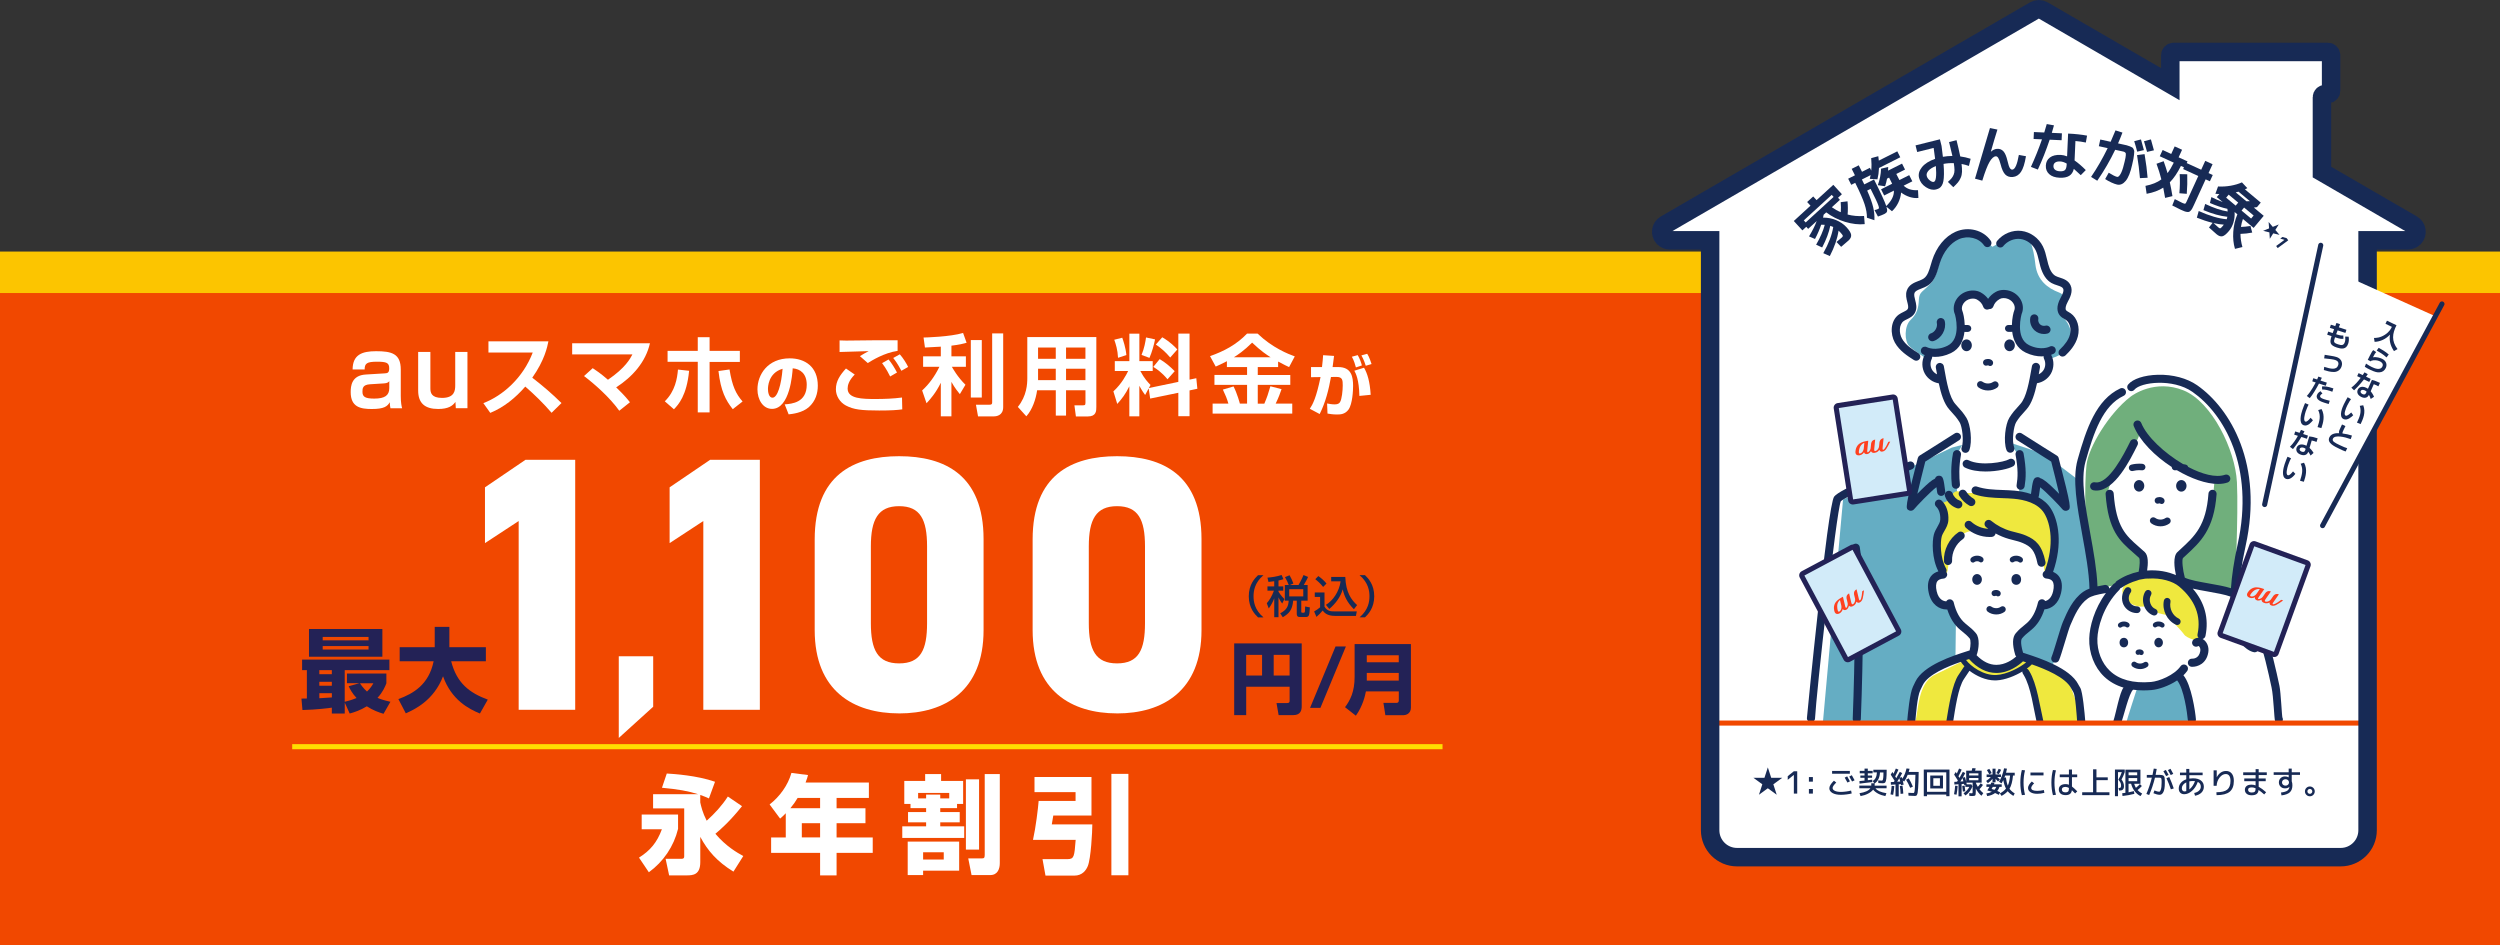 <?xml version="1.0" encoding="UTF-8"?>
<svg id="_レイヤー_2" data-name="レイヤー 2" xmlns="http://www.w3.org/2000/svg" viewBox="0 0 980 370.5">
  <rect x="0" y="0" width="980" height="370.5" fill="#333333" stroke="none"/>
  <defs>
    <style>
      .cls-1 {
        stroke-width: 7.24px;
      }

      .cls-1, .cls-2, .cls-3 {
        stroke-miterlimit: 10;
      }

      .cls-1, .cls-4 {
        stroke: #172a55;
      }

      .cls-1, .cls-4, .cls-3 {
        fill: none;
      }

      .cls-2 {
        stroke: #f14800;
      }

      .cls-2, .cls-3 {
        stroke-width: 2px;
      }

      .cls-2, .cls-5 {
        fill: #fff;
      }

      .cls-4 {
        stroke-linecap: round;
        stroke-linejoin: round;
        stroke-width: 1.99px;
      }

      .cls-3 {
        stroke: #ffde00;
      }

      .cls-6 {
        fill: #70af7c;
      }

      .cls-6, .cls-7, .cls-8, .cls-9, .cls-10, .cls-11, .cls-5, .cls-12, .cls-13, .cls-14 {
        stroke-width: 0px;
      }

      .cls-7 {
        fill: #232256;
      }

      .cls-8 {
        fill: #172a55;
      }

      .cls-9 {
        fill: #d2ebf9;
      }

      .cls-10 {
        fill: #65adc3;
      }

      .cls-11 {
        fill: #f14800;
      }

      .cls-12 {
        fill: #efe83e;
      }

      .cls-13 {
        fill: #ff401f;
      }

      .cls-14 {
        fill: #fcc500;
      }
    </style>
  </defs>
  <g id="FV">
    <g>
      <rect class="cls-14" y="98.61" width="980" height="65.88"/>
      <rect class="cls-11" y="114.87" width="980" height="255.63"/>
      <g>
        <path class="cls-5" d="M225.48,278.23h-22.16v-73.99l-13.21,8.66v-21.87l15.88-10.79h19.49v97.99Z"/>
        <path class="cls-5" d="M256.05,277.04l-13.49,12.24v-32.02h13.49v19.78Z"/>
        <path class="cls-5" d="M297.86,278.23h-22.16v-73.99l-13.21,8.66v-21.87l15.88-10.79h19.49v97.99Z"/>
        <path class="cls-5" d="M352.46,279.65c-17.89,0-33.1-8.8-33.1-32.66v-35.5c0-25.28,15.22-32.66,33.1-32.66s33.1,7.38,33.1,32.52v35.65c0,23.86-15.22,32.66-33.1,32.66ZM341.38,244.29c0,10.51,2.67,15.76,11.08,15.76s10.95-5.25,10.95-15.76v-30.11c0-10.51-2.67-15.76-10.95-15.76s-11.08,5.25-11.08,15.76v30.11Z"/>
        <path class="cls-5" d="M437.89,279.65c-17.89,0-33.1-8.8-33.1-32.66v-35.5c0-25.28,15.22-32.66,33.1-32.66s33.1,7.38,33.1,32.52v35.65c0,23.86-15.22,32.66-33.1,32.66ZM426.81,244.29c0,10.51,2.67,15.76,11.08,15.76s10.95-5.25,10.95-15.76v-30.11c0-10.51-2.67-15.76-10.95-15.76s-11.08,5.25-11.08,15.76v30.11Z"/>
      </g>
      <g>
        <path class="cls-5" d="M157.1,155.12c0,2.88.34,4.16.52,4.91h-4.57c-.19-.9-.22-1.31-.26-2.36-.94,1.61-2.17,2.66-7.08,2.66-4.42,0-8.24-.75-8.24-6.63,0-2.32.3-6.56,5.92-6.89l7.42-.45c.97-.08,1.76-.11,1.76-1.95,0-2.21-1.01-2.62-4.87-2.62s-4.76.67-4.76,3.03h-4.72c.04-5.81,3.71-7.15,9.21-7.15,6.11,0,9.67.94,9.67,7.19v10.26ZM152.61,149.39c-.3.45-.79.82-2.06.9l-5.47.34c-2.92.19-3,1.57-3,2.96,0,1.99,1.12,2.66,4.64,2.66,4.12,0,5.88-1.24,5.88-4.12v-2.73Z"/>
        <path class="cls-5" d="M178.68,160.02l-.15-2.47c-1.05,1.5-2.73,2.77-6.78,2.77-5.24,0-7.83-2.32-7.83-7.23v-15.13h4.79v14.27c0,1.69.37,3.75,4.57,3.75,4.87,0,5.17-2.85,5.17-4.91v-13.11h4.79v22.06h-4.57Z"/>
        <path class="cls-5" d="M189.48,158.03c7.7-2.96,15.57-9.94,19.35-19.84h-17.36v-4.4h23.51c-.45,2.23-1.48,7.39-6.33,14.27,4.19,3.23,7.87,6.39,11.45,9.94l-3.88,3.82c-3.16-3.68-6.63-7.08-10.31-10.28-3.82,4.4-8.35,8.11-13.72,10.31l-2.72-3.82Z"/>
        <path class="cls-5" d="M242.76,161.02c-3.64-5.09-9.39-10.24-13.82-13.61l3.4-3.09c1.31.86,2.99,1.96,5.98,4.54,6.88-4.68,8.77-8.35,9.59-9.94h-23.62v-4.37h30.49c-1.65,7.36-6.88,13.2-13.24,17.29,3.2,3.09,4.44,4.64,5.4,5.84l-4.19,3.33Z"/>
        <path class="cls-5" d="M260.6,157.31c4.06-3.95,4.88-9.01,5.16-12.44l4.37.48c-.93,9.76-4.23,13.3-5.95,15.09l-3.58-3.13ZM278.16,132.18v5.36h11.86v4.33h-11.86v19.8h-4.64v-19.84h-11.83v-4.3h11.83v-5.36h4.64ZM285.97,144.83c1.07,6.6,2.51,9.56,5.12,12.55l-3.85,3.02c-2.72-3.44-4.71-7.08-5.6-14.95l4.33-.62Z"/>
        <path class="cls-5" d="M307.61,158.51c2.81-.21,8.63-.68,8.63-7.69,0-4.35-2.53-6.2-5.5-6.44-.13,2.27-1.12,15.9-8.11,15.9-3.52,0-5.71-3.57-5.71-7.66,0-5.76,4.04-12.15,12.64-12.15,5.99,0,11.02,3.28,11.02,10.71,0,2.97-.86,6.05-3.54,8.44-2.55,2.24-6.52,2.66-7.9,2.81l-1.54-3.94ZM301.04,152.56c0,.99.29,3.34,1.77,3.34,1.98,0,3.47-5.11,3.96-11.34-5.73,1.67-5.73,7.35-5.73,8Z"/>
        <path class="cls-5" d="M335.05,146.82c-2.34,2.37-2.78,4.23-2.78,5.5,0,4.02,5.78,4.09,11.04,4.09,3.4,0,6.94-.14,10.28-.58l.1,4.64c-1.96.28-4.4.45-9.04.45-7.08,0-10.07-.38-13.06-1.96-2.3-1.2-3.92-3.71-3.92-6.36,0-3.23,1.62-5.57,3.95-8.15l3.44,2.37ZM351.86,137.54c-5.36.79-10.14,3.82-11.69,4.78l-3.09-2.72c.76-.52,2.61-1.51,3.44-1.96-2.23.07-9.35.24-11.41.34v-4.54c.69.03,1.82.07,2.61.07,1.65,0,10.38-.1,12.44-.14,1.89-.03,5.88,0,7.7,0v4.16ZM348.94,147.58c-.38-.76-1.51-3.06-3.16-5.23l2.54-1.44c1.31,1.58,2.44,3.44,3.3,5.12l-2.68,1.55ZM353.34,145.35c-1.51-2.85-2.44-4.06-3.2-5.02l2.58-1.44c1.27,1.41,2.58,3.51,3.27,4.95l-2.65,1.51Z"/>
        <path class="cls-5" d="M368.8,135.89c-1.44.07-4.88.27-6.22.34l-.55-3.92c.69,0,10.52-.28,15.5-1.79l1.38,3.85c-1.48.41-2.82.76-5.95,1.13v4.19h5.67v4.09h-5.5c.31.55,2.23,4.02,5.33,7.05l-2.2,3.68c-.62-.76-1.99-2.41-3.3-4.81v13.51h-4.16v-13.17c-1.96,4.02-4.06,6.36-5.6,8.04l-1.72-5.02c2.85-2.61,5.02-5.71,6.77-9.28h-6.39v-4.09h6.94v-3.82ZM384.86,133.31v22.52h-4.3v-22.52h4.3ZM393.25,130.7v28.88c0,3.33-2.68,3.64-3.64,3.64h-6.22l-.82-4.57h5.29c.86,0,1.07-.24,1.07-.93v-27.02h4.33Z"/>
        <path class="cls-5" d="M425.49,152.98h-7.6v9.94h-4.02v-9.94h-7.32c-.48,3.47-1.86,7.6-4.23,10.21l-3.33-3.68c3.51-4.33,3.71-9.01,3.71-11.28v-16.09h27.06v27.36c0,1.55,0,3.75-3.33,3.75h-4.68l-.58-4.37h3.3c.72,0,1.03-.03,1.03-1v-4.92ZM406.92,136.24v4.4h6.94v-4.4h-6.94ZM406.92,144.55v4.47h6.94v-4.47h-6.94ZM417.89,136.24v4.4h7.6v-4.4h-7.6ZM417.89,144.55v4.47h7.6v-4.47h-7.6Z"/>
        <path class="cls-5" d="M450.27,152.26l-1.38,2.58c-1.24-1.68-2.06-3.23-2.27-3.61v11.96h-3.92v-11.76c-1.58,3.2-2.99,4.98-4.74,6.91l-1.51-4.92c3.33-3.06,5.09-6.57,5.78-7.98h-5.23v-3.88h5.71v-10.76h3.92v10.76h5.23v3.88h-4.85c1.55,2.96,3.03,4.47,3.99,5.47l-.65,1.2,11.55-2.41v-18.94h4.4v18.05l2.65-.55.41,4.13-3.06.65v10.11h-4.4v-9.18l-11.04,2.27-.58-3.99ZM439.92,132.38c.38,1.1,1.34,3.78,1.62,6.81l-3.27,1.07c-.14-3.09-.89-5.43-1.48-7.08l3.13-.79ZM452.78,133.04c-.34,1.82-1.24,5.16-2.2,7.25l-3.09-1.17c1.07-2.58,1.55-5.26,1.75-6.84l3.54.76ZM454.6,140.77c2.2,1.31,4.16,2.96,5.88,4.74l-2.82,3.16c-2.3-2.75-4.19-3.99-5.57-4.85l2.51-3.06ZM455.6,132.21c3.23,1.89,4.95,3.75,5.91,4.78l-2.78,3.16c-1.82-2.17-3.54-3.64-5.64-5.09l2.51-2.85Z"/>
        <path class="cls-5" d="M480.93,141.6c-1.82.96-3.13,1.55-4.37,2.1l-2.23-4.09c5.43-1.93,10.31-4.44,14.51-8.84h4.13c5.84,5.6,12.03,8.01,14.58,8.94l-2.23,4.19c-.89-.41-1.86-.86-4.3-2.17v2.17h-7.98v3.09h12.75v3.88h-12.75v7.36h2.58c1.07-2.51,1.51-3.85,2.37-6.81l4.37,1.13c-.52,1.51-1.1,3.2-2.3,5.67h6.5v3.92h-31.22v-3.92h6.19c-.55-1.93-1.13-3.33-2.17-5.5l4.19-1.24c1.44,2.82,2.41,6.46,2.48,6.74h2.82v-7.36h-12.79v-3.88h12.79v-3.09h-7.91v-2.3ZM498.08,140.05c-1.62-1.03-3.68-2.37-7.25-5.74-3.16,3.16-5.81,4.92-7.15,5.74h14.4Z"/>
        <path class="cls-5" d="M522.95,139.51c-.13,1.02-.26,2.14-.57,4.38h2.24c5.19,0,5.79,3.86,5.79,7.38,0,1.49-.18,7.14-1.85,9.36-1.33,1.75-3.08,1.85-4.4,1.85-1.72,0-2.87-.21-3.78-.36l-.16-3.96c.96.18,1.88.36,3.05.36,1.3,0,1.75-.5,2.01-.89.73-1.07,1.07-4.64,1.07-6.52,0-2.08-.05-3.39-2.53-3.36l-2.08.03c-.89,5-2.14,9.98-4.43,14.52l-3.86-2.06c1.15-1.75,2.53-4.3,4.2-12.43l-3.73.05v-3.96h4.3c.23-1.9.36-3.44.44-4.67l4.3.29ZM531.52,144.04c-.23-.94-.81-2.84-1.59-4.2l2.29-.63c.76,1.2,1.38,3.02,1.64,4.04l-2.35.78ZM532.88,155.2c-.13-6.52-1.46-8.91-1.98-9.88l3.8-1.17c1.3,2.22,2.29,5.37,2.61,10.61l-4.43.44ZM535.38,143.39c-.08-.29-.76-2.48-1.72-4.07l2.27-.63c.29.44.83,1.23,1.72,4.01l-2.27.68Z"/>
      </g>
      <g>
        <path class="cls-5" d="M251.54,319.29h14.26v5.62c-1.68,6.88-5.74,12.87-11.45,17.02l-3.86-5.74c4.4-2.77,7.04-5.91,8.97-11.11h-7.92v-5.79ZM290.87,316.02c-4.57,5.74-8.39,9.14-10.44,10.82,4.19,4.95,8.6,7.46,10.94,8.72l-3.86,6.12c-6.46-3.98-10.11-8.22-13-13.63v9.9c0,4.99-2.85,5.2-5.33,5.2h-6.88l-1.38-6.5h6.33c.8,0,.96-.42.96-.96v-18.79h-12.2v-5.58h17.65c-3.9-1.22-7.72-1.93-14.17-2.52l1.89-5.58c2.81.17,11.82.75,18.91,3.23l-2.39,6.54c-.92-.42-1.84-.84-3.4-1.38v2.94c.34,1.51.88,3.98,2.52,7.17,3.14-2.81,6-5.91,8.3-9.48l5.54,3.77Z"/>
        <path class="cls-5" d="M308.02,318.79c-.96,1.01-1.47,1.47-2.22,2.1l-4.11-5.54c3.94-3.06,7.21-7.55,8.55-12.37l6.5.84c-.21.84-.38,1.47-.96,2.94h24.82v6.04h-12.66v4.03h11.32v5.87h-11.32v5.58h14.17v6.04h-14.17v8.85h-6.46v-8.85h-19.2v-6.04h5.74v-9.48ZM321.48,316.82v-4.03h-8.81c-1.17,1.93-1.38,2.18-2.85,4.03h11.66ZM314.31,322.69v5.58h7.17v-5.58h-7.17Z"/>
        <path class="cls-5" d="M356.91,315.14h-2.43v-9.02h8.18v-2.68h6.25v2.68h8.64v9.02h-2.39v1.64h-6.58v1.55h7.63v4.03h-7.63v1.55h9.39v4.57h-24.28v-4.57h9.35v-1.55h-7.09v-4.03h7.09v-1.55h-6.12v-1.64ZM355.82,329.9h20.17v11.41h-14.13v1.72h-6.04v-13.12ZM363.04,312.96v-1.47h5.54v1.47h3.52v-2.14h-12.2v2.14h3.14ZM361.86,334.1v2.85h8.09v-2.85h-8.09ZM378.63,305.5h5.16v27.55h-5.16v-27.55ZM386.01,303.44h5.91v34.89c0,2.14-.75,4.7-3.77,4.7h-7.3l-1.3-6.54h5.24c.8,0,1.22-.04,1.22-1.3v-31.74Z"/>
        <path class="cls-5" d="M405.51,304.58h22.35v15.1h-14.97c-.25,1.64-.29,1.85-.59,3.48h15.89c0,2.81-.55,13.33-1.76,16.31-.67,1.68-2.18,3.77-5.28,3.77h-11.32l-1.17-6.46h9.81c2.6,0,2.68-1.05,3.19-7.55h-16.73c1.09-4.86,2.01-12.45,2.22-15.26h14.47v-3.44h-16.1v-5.95ZM435.66,303.36h6.67v39.75h-6.67v-39.75Z"/>
      </g>
      <g>
        <g>
          <path class="cls-7" d="M505.53,269.21h-17.02v11.12h-4.71v-28.12h26.47v24.57c0,1.44-.27,3.55-3.33,3.55h-5.72l-.83-4.74h4.22c.89,0,.92-.49.92-.95v-5.44ZM488.5,264.81h6.23v-8.1h-6.23v8.1ZM499.29,264.81h6.23v-8.1h-6.23v8.1Z"/>
          <path class="cls-7" d="M527.59,253.41l-9.99,24.08h-4.06l9.99-24.08h4.06Z"/>
          <path class="cls-7" d="M548.31,271.04h-12.87c-.31,1.56-1.19,5.69-3.94,9.51l-4.25-3.33c2.02-2.72,3.76-5.99,3.76-11.92v-12.84h22.07v24.94c0,2.54-2.23,2.96-2.9,2.96h-7.12l-.76-4.83h5.17c.58,0,.86-.4.86-.92v-3.58ZM535.78,259.61h12.53v-2.75h-12.53v2.75ZM535.78,266.79h12.53v-3h-12.53v3Z"/>
        </g>
        <g>
          <path class="cls-8" d="M495.28,225.47c-3.51,2.98-3.89,6.24-3.89,8.27s.38,5.29,3.89,8.27h-2.13c-1.24-1.17-3.63-3.66-3.63-8.27s2.39-7.1,3.63-8.27h2.13Z"/>
          <path class="cls-8" d="M499.49,227.84c-.72.12-1.36.19-2.25.28l-.4-1.69c1.45-.1,3.61-.38,5.55-1.03l.73,1.64c-.52.17-.92.31-1.95.52v2.3h1.87v1.67h-1.87v.42c.87,1.45,1.8,2.35,2.32,2.88l-.87,1.76c-.42-.56-.82-1.08-1.45-2.44v7.8h-1.67v-7.41c-.63,1.64-1.22,2.65-2.15,3.98l-.77-2.06c1.05-1.2,2.01-2.72,2.79-4.92h-2.53v-1.67h2.65v-2.02ZM505.19,229.32c-.31-.82-.82-1.97-1.48-3.09l1.8-.73c.63,1.05.98,1.9,1.5,3.24l-1.38.58h3.4c.42-.73,1.24-2.15,1.95-3.91l1.78.75c-.23.51-.63,1.43-1.67,3.16h1.5v6.14h-2.49v4.36c0,.33.23.37.52.37h.37c.24,0,.31-.02.44-.21.14-.24.14-.45.19-2.25l1.85.37c-.19,3.02-.23,3.77-1.64,3.77h-2.09c-.87,0-1.41-.14-1.41-1.33v-5.08h-1.4c-.35,3.7-1.59,5-4.08,6.5l-1.01-1.54c2.32-1.22,3.23-2.55,3.31-4.97h-1.5v-6.14h1.55ZM505.37,230.96v2.84h5.51v-2.84h-5.51Z"/>
          <path class="cls-8" d="M515.37,232.25h3.84v5.58c1.15,1.83,2.62,1.83,3.7,1.83h8.95l-.33,1.78h-8.21c-3.17,0-4.24-1.34-4.83-2.11-.72.89-1.67,1.87-2.44,2.49l-.91-2.13c.84-.47,1.59-.99,2.34-1.62v-4.08h-2.09v-1.74ZM516.8,225.82c1.26.91,2.16,1.69,3.19,2.93l-1.31,1.33c-1.17-1.5-2.51-2.58-3.09-3.04l1.2-1.22ZM519.75,237.1c2.69-1.6,5.2-5.11,5.77-9.21h-3.7v-1.73h5.53c.23,6.09,2.35,8.96,4.64,11.04l-1.26,1.62c-2.76-2.74-3.82-5.32-4.38-7.8-.91,3.16-2.95,5.72-5.27,7.69l-1.34-1.62Z"/>
          <path class="cls-8" d="M532.94,242c3.51-2.98,3.89-6.24,3.89-8.27s-.38-5.28-3.89-8.27h2.13c1.24,1.17,3.63,3.66,3.63,8.27s-2.39,7.1-3.63,8.27h-2.13Z"/>
        </g>
      </g>
      <g>
        <path class="cls-7" d="M150.35,279.81c-1.83-.54-4.12-1.36-6.56-2.94-2.58,1.58-4.81,2.3-6.71,2.83l-1.94-4.3v4.3h-5.06v-2.3c-1.18.18-5.88.79-11.52.93l-.39-4.48c.36,0,1.79-.04,2.12-.04v-11.12h-1.87v-4.13h34.22v4.13h-17.51v12.41c1.04-.25,2.37-.57,4.63-1.47-1.79-1.97-2.58-3.52-3.08-4.63l4.23-1.18h-4.91v-3.8h15.46v3.84c-.47,1.22-1.4,3.48-3.48,5.7,1.08.47,2.26.9,5.06,1.54l-2.69,4.7ZM121.12,246.56h28.77v10.87h-28.77v-10.87ZM125.17,262.7v1.58h4.91v-1.58h-4.91ZM125.17,267.26v1.54h4.91v-1.54h-4.91ZM130.09,271.74h-4.91v1.97c1.65-.07,3.52-.22,4.91-.32v-1.65ZM126.5,249.68v1.33h17.97v-1.33h-17.97ZM126.5,253.27v1.36h17.97v-1.36h-17.97ZM141.1,267.83c.5.79,1.33,1.94,2.76,3.26,1.36-1.29,2.01-2.4,2.51-3.26h-5.27Z"/>
        <path class="cls-7" d="M156.17,274.04c5.88-2.15,11.95-5.7,13.81-14.82h-13.31v-5.52h13.74v-7.96h5.74v7.96h14.31v5.52h-13.6c2.22,8.65,7.21,12.38,14.35,15.03l-3.08,5.45c-4.38-1.79-11.19-5.35-14.46-14.6-3.59,9.44-11.16,13.02-14.6,14.53l-2.91-5.6Z"/>
      </g>
      <line class="cls-3" x1="114.54" y1="292.7" x2="565.47" y2="292.7"/>
      <g>
        <path class="cls-5" d="M945.6,87.98l-35.4-20.53v-29.31c0-.71.58-1.28,1.28-1.28h1.03c.71,0,1.28-.58,1.28-1.28v-13.94c0-.71-.58-1.28-1.28-1.28h-60.47c-.71,0-1.28.58-1.28,1.28v11.35l-49.87-28.92c-1.03-.6-2.3-.6-3.34,0l-144.71,83.92c-1.86,1.08-2.22,3.61-.74,5.17.63.66,1.5,1.03,2.41,1.03h15.86v231.27c0,5.82,4.72,10.55,10.55,10.55h236.62c5.82,0,10.55-4.72,10.55-10.55V94.19h15.86c.91,0,1.78-.37,2.41-1.03,1.48-1.56,1.12-4.09-.74-5.17Z"/>
        <g>
          <g>
            <path class="cls-10" d="M833.55,283.09h25.69l-3.81-19.12s-9.74,8.92-17.68,5.81c0,0-4.19,12.85-4.19,13.31Z"/>
            <path class="cls-10" d="M749.03,279.29c1.31-4.58,3.82-12.96,7.52-15.98,3.09-2.51,6.75-3.79,10-6.07l.17-14.14c-1.16-1.56-1.78-3.69-3.03-5.14-.97-1.13-2.35-1.69-3.57-2.49-1.26-.82-1.96-1.97-2.16-3.47-.2-1.55-.2-3.25.77-4.56.86-1.16,2.21-1.62,3.59-1.65.66-2.74,1-5.56,1.89-8.24.61-1.85,1.52-3.54,2.8-4.93l.19-19.07s-.86-14.47-.1-15.53c.76-1.06,2.04-3.61,2.04-3.61l-4.03,1.06-42.63,20.36-7.88,87.1h33.52c.24-1.09.58-2.57.89-3.64Z"/>
            <path class="cls-10" d="M815.08,188.42l-13.78-10.45-13.82-4.59s4.2,5.14,4.36,6.25c.11.78-.21,9.51-.41,14.63,2.28.59,4.55,1.22,6.69,2.21,2.1.97,4.03,2.34,5.36,4.26,1.41,2.04,1.95,4.49,2.01,6.94.07,2.74-.35,5.5-.89,8.18-.29,1.42-.59,2.82-.8,4.26-.22,1.52-.42,3.05-.72,4.56,2.03,1.11,3.43,3.22,3.58,5.55.13,2-.8,3.7-2.25,5-.65.58-1.35,1.11-1.97,1.73-.81.82-1.51,1.81-2.13,2.78-.65,1.01-1.24,2.07-1.91,3.07-.76,1.13-1.66,2.1-2.6,3.08-1.29,1.34-2.5,2.74-3.78,4.09l.09,6.28,12.11,5.47s10.35-25.66,12.31-26.99c1.96-1.33,3.1-3.66,3.1-3.66l-4.55-42.63Z"/>
            <path class="cls-12" d="M772.47,261.94s11.43,7.91,20.51-.11c0,0,7.39,8.48,6.29,21.1h16.57c-.46-3.1-3.83-15.57-7.05-18.03-4.57-3.5-16.06-7.46-16.06-7.46,0,0-4.72,5.06-10.82,4.08-6.1-.97-9.75-3.69-9.75-3.69,0,0-9.71,4.78-13.73,6.7-6.7,3.2-6.45,14.42-7.64,18.54l14.2-.14c-.81-13.42,7.49-21,7.49-21Z"/>
            <path class="cls-6" d="M835.11,155.55c-8.48,6.57-16.33,19.72-17.18,26.51-.85,6.79-.85,29.15,1.48,36.63,2.33,7.48,1.24,12.15,1.24,12.15l17.9-2.97,1.76-8.52s-10.5-10.57-13.04-18.41c-2.54-7.85.42-12.09.42-12.09,0,0,10.6-15.77,10.82-18.24,0,0,21.25,15.93,22.73,15.72,1.48-.21,6.96.4,6.96.4,0,0-.7,13.48-3.3,18.19-2.6,4.71-9.08,11.57-9.08,11.57l-1.5,7.65s.48,3.71,3.18,4.41c2.7.7,18.54,3.17,18.54,3.17,0,0,1.48-29.93.84-42.66-.64-12.72-9.85-31.6-20.99-36.05-11.15-4.45-19.89,1.83-20.78,2.54Z"/>
            <path class="cls-10" d="M779.07,95.27c-3.37-2.85-11.14-6.88-15.35-.59-4.21,6.3-3.46,12.51-6.72,16.19-3.25,3.68-4.67,3.39-4.81,6.64-.14,3.25-.71,5.51-3.25,7.92-2.54,2.4-2.4,8.34-.57,10.18,1.84,1.84,6.08,4.52,6.08,4.52,0,0-.38-3.25,3.68-2.83,4.05.42,8.59-.83,9.58-4.23.99-3.39-2.31-11.19.1-13.96s5.64-4.81,7.76-3.16c2.12,1.66,4.3,3.65,4.3,3.65,0,0,3.87-5.31,6.51-4.24,2.63,1.07,5.75,2.47,4.86,6.33-.89,3.86-1.37,9.08-.19,11.1,1.18,2.03,9.23,5.53,10.64,5.23l1.28,2.67s5.67-.79,7.83-4.99c2.16-4.2.78-8.58-2.19-11.41-2.97-2.83,3.11-7.92-1.41-9.61-4.52-1.7-8.62-4.81-9.33-11.03s-2.28-13.92-7.53-11.59-9.29,4.67-9.29,4.67l-1.96-1.47Z"/>
            <path class="cls-12" d="M762.01,223.22c-2.66-6.87-1.94-11.96-.9-16.43,1.04-4.46-1.38-9.27.27-9.65,1.65-.38,2.75-1.17,3.15-1.92.4-.74,1.28-3.27,3.56-2.51,2.28.76,4.42.56,7.34.51,2.92-.05,15.09-.62,19.86,1.81,4.77,2.43,8.76,8.53,9.38,14.14.63,5.61-3.16,15.83-3.16,15.83,0,0-.13-7.22-4.05-11.01-3.92-3.8-8.95-4.1-14.1-6.08-4.73-1.82-5.27,1.53-7.92.64-2.66-.89-5.06-.25-7.85,2.28-2.79,2.53-3.66,8.85-3.92,11.39-.51,4.94-1.65,1.01-1.65,1.01Z"/>
            <path class="cls-12" d="M847.95,225.42c-7.12-1.66-13.37,1.22-15.49,4.54-2.12,3.32,2.82,8.76,8.57,7.72,3.64,2.87,8.06,3.32,8.06,3.32,0,0,5.98,6.07,7.08,7.72,1.09,1.66,6.56,2.88,6.56,2.88,0,0,1.27-14.54-2.96-18.95-4.23-4.41-10.9-7.02-11.82-7.23Z"/>
          </g>
          <g>
            <path class="cls-8" d="M843.01,203.3c-.43.59-.31,1.42.28,1.85,1.05.78,2.33,1.17,3.6,1.17s2.43-.35,3.46-1.06c.6-.42.75-1.24.33-1.84-.42-.6-1.24-.75-1.84-.33-1.16.81-2.84.78-3.98-.06-.59-.43-1.42-.31-1.85.28Z"/>
            <path class="cls-8" d="M814.69,268.26c-3.31-6.39-15.15-10.26-20.2-11.91-.61-.2-1.11-.36-1.45-.48,0-.03,0-.06-.02-.08-1.25-4.25-.56-5.34-.41-5.52,1.03-1.2,1.5-1.59,3.47-3.2l.2-.16c2.33-1.91,4.02-4.56,5.14-8.04,2.69-.18,5.54-2.14,6.51-6.42.63-2.75.35-4.94-.81-6.52-.58-.79-1.37-1.35-2.31-1.75,3.8-10.97,2.13-19.89-.75-24.62-1.26-2.08-3.05-3.57-5.03-4.65.13-.2.22-.42.25-.67.2-1.48.35-2.51.47-3.22,2.32,1.71,7.76,7.41,8.7,8.59.32.4.83.63,1.33.63.24,0,.47-.05.69-.16,1.43-.71,1.61-.81-3.47-20.53-.1-.4-.35-.74-.7-.95-.1-.06-10.21-6.38-13.76-8.68-.74-.48-1.73-.27-2.2.47-.48.74-.27,1.73.47,2.2,3.1,2,11.11,7.02,13.27,8.37,1.03,4,2.26,8.96,3.11,12.62-.52-.53-1.06-1.07-1.6-1.6-2.84-2.78-4.53-4.16-5.74-4.51-.5-.46-1.07-.45-1.35-.4-1.45.22-1.67,1.35-2.36,6.58-2.2-.75-4.47-1.14-6.47-1.32-1.54-.14-3.1-.19-4.6-.25-3.58-.13-6.95-.26-10.12-1.34-.83-.28-1.74.16-2.02,1-.28.83.16,1.74,1,2.02,3.61,1.23,7.38,1.37,11.03,1.51,1.47.05,2.98.11,4.44.24,4.08.36,9.47,1.64,11.95,5.71,2.54,4.17,3.95,12.23.31,22.36-.02.07-.04.14-.05.21-.49.24-.84.71-.89,1.29-.07.88.59,1.64,1.47,1.71,1.14.09,1.94.43,2.37,1.03.58.79.67,2.14.27,3.93-.63,2.75-2.06,3.61-3.07,3.86-.22-.31-.54-.56-.94-.65-.85-.21-1.72.32-1.92,1.18-.91,3.79-2.43,6.51-4.63,8.32l-.2.16c-2.04,1.67-2.65,2.18-3.87,3.59-1.37,1.6-1.44,4.37-.23,8.5.08.25.22.46.39.64-1.39,1.21-4.27,3.27-7.77,3.27h-.03c-2.69,0-5.28-1.28-7.73-3.76.88-2.42,1.37-6.73-.27-8.64-1.21-1.42-1.83-1.92-3.87-3.59l-.2-.16c-2.2-1.81-3.72-4.53-4.63-8.32-.21-.86-1.07-1.39-1.92-1.18-.44.11-.79.38-1,.75-.89-.03-2.97-.48-3.76-3.95-.4-1.78-.31-3.14.27-3.93.44-.59,1.24-.94,2.38-1.03.88-.07,1.53-.84,1.47-1.71-.03-.34-.16-.64-.36-.88.17-.44.16-.94-.09-1.38-2.44-4.27-2.21-10.56-1.7-12.47.2-.76.62-1.49,1.07-2.26.67-1.17,1.44-2.49,1.54-4.18.19-3.1-.76-5.89-2.59-7.64-.64-.61-1.65-.59-2.25.05-.61.64-.59,1.64.05,2.25,1.15,1.1,1.74,2.98,1.61,5.14-.06.93-.55,1.79-1.12,2.78-.5.87-1.07,1.86-1.39,3.04-.7,2.62-.85,9.42,1.78,14.42-1.25.37-2.25,1.02-2.96,1.98-1.16,1.58-1.43,3.77-.81,6.52,1.02,4.51,4.13,6.44,6.93,6.44.11,0,.22,0,.32-.01,1.12,3.48,2.81,6.13,5.14,8.04l.2.16c1.97,1.62,2.44,2,3.47,3.2.41.51.43,2.82-.04,4.66-.33.11-.74.24-1.21.39-5.1,1.63-17.03,5.43-20.09,11.92-.35.75-.66,1.38-.93,1.94-1.26,2.59-2,10.64-2.26,13.62-.08.88.57,1.65,1.45,1.73.05,0,.09,0,.14,0,.82,0,1.51-.63,1.59-1.46.21-2.39.74-10.01,1.95-12.5.28-.57.59-1.21.95-1.97,1.99-4.22,9.77-7.4,14.98-9.19.35.56.82,1.15,1.4,1.75-.07.07-.14.12-.2.2-.82,1.27-1.52,2.3-2.14,3.2-2.42,3.52-3.79,12.15-4.76,18.16-.12.72.37,1.4,1.1,1.52.07.01.14.02.21.02.64,0,1.2-.46,1.31-1.11.88-5.43,2-13.69,4.33-17.08.61-.89,1.32-1.92,2.12-3.17,2.68,2.05,6.36,3.79,10.02,3.79.17,0,.35,0,.52-.01,3.46-.16,7.32-1.77,10.2-3.49-.02.27.01.55.17.81l.31.5c2.89,4.7,3.93,13.5,5.16,18.75.14.61.69,1.02,1.29,1.02.1,0,.2-.01.3-.04.71-.17,1.16-.88.99-1.59-1.33-5.67-2.52-14.72-5.48-19.53l-.31-.5c-.17-.27-.42-.44-.7-.54.85-.6,1.52-1.18,1.98-1.67,5.19,1.81,13.17,5.07,15.38,9.34.29.56.59,1.05.89,1.53.82,1.33,1.31,9.24,1.5,11.79.06.84.76,1.47,1.59,1.47.04,0,.08,0,.12,0,.88-.07,1.54-.83,1.47-1.71-.25-3.33-1.04-11.74-1.97-13.23-.26-.42-.52-.84-.77-1.32ZM782.47,264.6c-4.99.23-9.95-3.43-11.77-5.87.42-.14.81-.26,1.15-.37,0,0,.01,0,.02,0,3.25,3.59,6.84,5.42,10.68,5.44h.04c5.06,0,8.96-3.18,10.42-4.56.15.05.32.1.49.16.23.07.49.16.75.25-2.22,1.85-7.4,4.76-11.78,4.96Z"/>
            <path class="cls-8" d="M778.92,238.07c-.4.55-.29,1.31.26,1.72.98.72,2.16,1.08,3.34,1.08s2.26-.33,3.21-.99c.56-.39.7-1.15.31-1.71-.39-.56-1.15-.7-1.71-.31-1.08.75-2.63.73-3.69-.05-.55-.4-1.31-.29-1.72.26Z"/>
            <path class="cls-8" d="M792.65,218.63c-1.17-1.04-3.34-1.08-4.46-.07-.43.38-.49,1.07-.13,1.53.36.46,1,.52,1.43.14.34-.3,1.43-.31,1.86.07.19.17.42.25.65.25.29,0,.58-.13.78-.39.36-.46.3-1.14-.13-1.53Z"/>
            <path class="cls-8" d="M775.01,225.03c-1.04,0-1.89.94-1.89,2.11s.85,2.11,1.89,2.11,1.89-.94,1.89-2.11-.85-2.11-1.89-2.11Z"/>
            <ellipse class="cls-8" cx="790.38" cy="227.14" rx="1.89" ry="2.11"/>
            <path class="cls-8" d="M782.14,233.61c.1-.04.35-.08.45-.05.19.15.42.23.64.23.32,0,.63-.15.84-.44.36-.5.28-1.22-.19-1.6-1.01-.84-2.35-.34-2.5-.27-.55.22-.83.88-.63,1.47.21.59.82.89,1.38.67Z"/>
            <path class="cls-8" d="M852.93,244.88c.18.08.37.12.55.12.5,0,.98-.29,1.21-.78.3-.67.01-1.45-.65-1.76-2.33-1.06-3.74-3.92-3.21-6.5.15-.72-.32-1.42-1.03-1.56-.72-.15-1.42.32-1.56,1.03-.77,3.8,1.25,7.87,4.71,9.45Z"/>
            <path class="cls-8" d="M770.55,204.67c-.59.65-.54,1.66.11,2.25,2.53,2.3,5.87,3.58,9.28,3.58.29,0,.57,0,.86-.03.76-.05,1.36-.63,1.47-1.35,1.64.9,3.39,1.63,5.18,2.14.58.16,1.17.31,1.75.46,1.31.33,2.54.64,3.68,1.13,3.22,1.39,4.75,2.81,5.82,8.05.16.75.82,1.27,1.56,1.27.11,0,.21-.01.32-.03.86-.18,1.42-1.02,1.24-1.88-1.34-6.49-3.73-8.64-7.69-10.34-1.38-.59-2.8-.95-4.17-1.29-.56-.14-1.11-.28-1.66-.43-2.82-.79-5.5-2.19-7.76-4.04-.68-.56-1.69-.46-2.24.22-.56.68-.46,1.69.22,2.24.29.24.58.46.88.68-2.42-.13-4.83-1.11-6.62-2.73-.65-.59-1.66-.54-2.25.11Z"/>
            <path class="cls-8" d="M894.73,281.39c-.25-.58-.62-9.93-1.19-12.56-1.29-5.99-3.23-15.05-5.75-21.08-.52-1.25-5.26-12.33-10.08-15.74-.02-.01-.05-.03-.07-.04.25-4.78,1.03-10.68,2.64-17.96,7.02-31.84-5.86-53.84-19.02-63.01-3.96-2.75-9.55-4.24-15.39-4.09-5.35.14-9.81,1.61-11.63,3.82-.56.68-.46,1.68.22,2.24.68.56,1.68.46,2.24-.22,2.45-2.97,15.04-4.5,22.74.86,12.36,8.6,24.42,29.4,17.73,59.71-1.5,6.78-2.31,12.47-2.64,17.25-2.38-.75-5.44-1.3-8.61-1.85-3.56-.63-7.56-1.33-9.47-2.28-.83-3.01-1.21-6.95-.73-7.68l1.16-1.07c5.66-5.2,11.01-10.11,12.02-23.98.06-.88-.6-1.64-1.47-1.71-.89-.07-1.64.6-1.71,1.47-.92,12.61-5.37,16.69-11,21.86l-1.17,1.08c-1.8,1.67-1.2,6.19-.59,9.06-3.03-1.37-7.03-2.15-11.29-1.83.41-2.69.52-5.89-.93-7.23-.83-.77-1.64-1.48-2.43-2.16-4.92-4.29-8.81-7.69-9.74-20.78-.06-.88-.83-1.55-1.7-1.48-.88.06-1.54.83-1.48,1.7,1.03,14.4,5.57,18.37,10.83,22.95.77.67,1.55,1.36,2.31,2.05.39.59.27,2.98-.17,5.41-2.91.61-5.86,1.77-8.61,3.66-.3.2-.5.49-.6.8-.24.08-.47.19-.66.38-.58.58-1.12,1.19-1.63,1.8,0-.05,0-.09-.01-.14-.16-.87-.99-1.44-1.85-1.29-1.02.18-1.94.36-2.79.54-.25-6.47-1.55-13.69-2.82-20.68-1.89-10.42-3.85-21.2-1.88-28.19,3.21-11.42,6.78-21.99,14.96-25.82.8-.37,1.14-1.32.77-2.12-.37-.8-1.32-1.14-2.12-.77-9.4,4.41-13.26,15.69-16.68,27.85-2.17,7.7-.23,18.35,1.82,29.63,1.3,7.16,2.65,14.56,2.81,20.98-.91.34-1.72.74-2.47,1.27-4.13,2.92-6.25,7.84-7.95,11.8-.5,1.16-1.36,4.01-2.28,7.03-.81,2.68-1.73,5.71-2.16,6.7-.35.81.03,1.75.84,2.09.21.09.42.13.63.13.62,0,1.21-.36,1.47-.97.5-1.16,1.36-4.01,2.28-7.04.81-2.68,1.73-5.71,2.16-6.7,1.62-3.77,3.46-8.05,6.86-10.45,1.4-.99,3.24-1.44,7.07-2.13-4.55,6.15-6.4,13.12-6.54,17.76-.18,5.76,2.02,11.38,5.88,15.04,2.09,1.98,4.63,3.4,7.56,4.29-1.47,1.6-3.11,10.59-3.91,12.84-.3.83.14,1.74.97,2.04.18.06.36.09.53.09.66,0,1.27-.41,1.5-1.06.88-2.46,3.11-11.88,4.67-13.1,1.29.18,2.64.28,4.06.28,1.03,0,2.09-.05,3.19-.14,2.54-.22,6.63-1.51,10-3.78,2.69,3.22,3.96,12.91,4.19,15.48.07.83.77,1.46,1.59,1.46.05,0,.09,0,.14,0,.88-.08,1.53-.85,1.45-1.73-.28-3.22-1.79-13.48-4.89-17.21.55-.54,1.05-1.11,1.48-1.72.51-.72.34-1.71-.38-2.22-.72-.51-1.71-.34-2.22.38-2.52,3.56-8.47,5.91-11.62,6.18-7,.59-12.42-.88-16.11-4.38-3.21-3.04-5.04-7.76-4.89-12.63.12-4,2.08-12.53,8.62-19.13.17-.17.28-.38.36-.59.15-.05.3-.11.44-.2,1.93-1.33,3.99-2.23,6.05-2.82,0,0,0,0,0,0,.57-.27,1.19-.42,1.83-.5.09-.02.19-.03.28-.04.73-.2,1.5-.25,2.25-.26.02,0,.04.01.06.02,5.09-.36,9.72,1.06,12.11,3.07,6.31,5.29,8.76,11.6,7.26,18.75-.11.52.05,1.04.39,1.4-.65-.01-1.28.17-1.83.57-.72.51-.92,1.52-.41,2.24.51.72,1.47.89,2.18.38.04,0,.22.07.41.33.15.2.49.76.34,1.68-.48,2.92-2.74,2.98-3.18,2.98-.89-.07-1.63.62-1.68,1.5-.05.88.62,1.63,1.5,1.68.09,0,.18,0,.27,0,1.98,0,5.49-1.15,6.23-5.65.35-2.1-.49-4.18-2.09-5.17-.05-.03-.1-.05-.16-.08.55-.16,1.01-.59,1.14-1.2,1.42-6.83-.3-13.16-4.97-18.55,1.78.41,3.77.76,5.82,1.12,3.23.57,6.8,1.2,9.01,2.02-.22,9.43,1.66,14.75,3.73,17.74,2.43,3.52,5.18,4.02,5.48,4.06.08.01.16.02.23.02.78,0,1.46-.57,1.58-1.36.13-.87-.48-1.68-1.35-1.81-.02,0-1.67-.34-3.32-2.72-1.38-2-3.05-5.99-3.17-13.6,2.56,2.94,5.42,8.3,7.29,12.77,2.41,5.76,4.32,14.64,5.58,20.52.79,3.67,1.02,12.33,1.38,13.15.26.6.85.96,1.47.96.21,0,.42-.04.63-.13.81-.35,1.18-1.29.83-2.09Z"/>
            <ellipse class="cls-8" cx="770.89" cy="135.36" rx="2.07" ry="2.31"/>
            <path class="cls-8" d="M756.93,130.67c-.83.28-1.28,1.18-1,2.02.22.67.85,1.09,1.51,1.09.17,0,.34-.03.51-.08,3.14-1.06,5.12-4.55,4.4-7.79-.19-.86-1.04-1.4-1.9-1.21-.86.19-1.4,1.04-1.21,1.9.36,1.64-.71,3.54-2.3,4.08Z"/>
            <path class="cls-8" d="M749.01,200.22c.5,0,1.01-.23,1.33-.63.95-1.18,6.45-6.95,8.74-8.62.08.54.18,1.21.29,2.04.12.87.92,1.49,1.79,1.37.87-.12,1.49-.92,1.37-1.79-.65-4.91-.8-6.07-2.42-6.12-.77,0-1.3.36-1.61,1.15-1.18.52-2.79,1.89-5.3,4.34-.53.52-1.07,1.06-1.6,1.6.85-3.65,2.09-8.62,3.11-12.62,2.16-1.35,10.17-6.37,13.27-8.37.74-.48.95-1.47.47-2.2-.48-.74-1.47-.95-2.2-.47-3.55,2.3-13.66,8.62-13.76,8.68-.35.22-.6.56-.7.95-5.09,19.72-4.9,19.81-3.47,20.53.22.11.45.16.69.16Z"/>
            <path class="cls-8" d="M750.37,181.91c-.32-.82-1.24-1.23-2.06-.91-8.08,3.13-27.11,10.72-29.33,13.68-2.59,3.45-10.63,86.09-10.67,86.8-.04.88.63,1.63,1.51,1.67.03,0,.05,0,.08,0,.84,0,1.55-.66,1.59-1.51.46-9.17,8.29-80.7,10.09-85.11,1.49-1.59,13.37-6.94,27.88-12.56.82-.32,1.23-1.24.91-2.06Z"/>
            <path class="cls-8" d="M767.41,176.46c-.87-.15-1.7.42-1.85,1.28-.91,5-.74,9.52-.44,12.43.09.82.78,1.43,1.58,1.43.05,0,.11,0,.17,0,.88-.09,1.51-.87,1.42-1.75-.28-2.7-.44-6.9.41-11.53.16-.87-.42-1.7-1.28-1.85Z"/>
            <path class="cls-8" d="M727.17,213.15c-.87.16-1.44.99-1.28,1.86,2.48,13.45.4,66.25.38,66.71-.04.88.64,1.62,1.52,1.66.02,0,.05,0,.07,0,.85,0,1.55-.67,1.59-1.53.08-1.9,2.12-53.62-.43-67.43-.16-.87-1-1.44-1.86-1.28Z"/>
            <path class="cls-8" d="M777.2,218.55c-1.13-1-3.3-.97-4.46.07-.43.38-.49,1.07-.13,1.53.2.26.49.39.78.39.23,0,.46-.08.65-.25.43-.38,1.52-.37,1.86-.07.43.38,1.07.32,1.43-.14.36-.46.3-1.14-.13-1.53Z"/>
            <path class="cls-8" d="M763.43,192.49c-.83.28-1.28,1.19-1,2.02.74,2.2,2.5,3.97,4.7,4.72.17.06.35.09.52.09.66,0,1.28-.42,1.51-1.08.29-.83-.16-1.74-.99-2.03-1.25-.43-2.29-1.48-2.71-2.73-.28-.83-1.19-1.28-2.02-1Z"/>
            <path class="cls-8" d="M773.55,195.41c-1.13-.65-2.1-1.58-2.79-2.7-.47-.75-1.45-.98-2.2-.51-.75.46-.98,1.45-.51,2.2.97,1.56,2.32,2.87,3.91,3.78.25.14.52.21.79.21.55,0,1.09-.29,1.38-.8.44-.76.18-1.74-.59-2.18Z"/>
            <path class="cls-8" d="M775.26,149.94c-.45.61-.32,1.47.29,1.92,1.09.81,2.41,1.21,3.74,1.21s2.52-.37,3.58-1.1c.62-.43.78-1.29.34-1.91-.43-.62-1.29-.78-1.91-.34-1.21.84-2.94.81-4.13-.06-.61-.45-1.47-.32-1.92.29Z"/>
            <path class="cls-8" d="M838.52,188.18c-1.12,0-2.04,1.02-2.04,2.27s.91,2.27,2.04,2.27,2.04-1.02,2.04-2.27-.91-2.27-2.04-2.27Z"/>
            <path class="cls-8" d="M853.04,190.45c0,1.25.91,2.27,2.04,2.27s2.04-1.02,2.04-2.27-.91-2.27-2.04-2.27-2.04,1.02-2.04,2.27Z"/>
            <path class="cls-8" d="M846.2,197.38c.1-.04.38-.09.48-.06.21.17.45.25.69.25.34,0,.68-.16.91-.47.39-.54.3-1.31-.2-1.73-1.08-.9-2.53-.36-2.7-.3-.6.24-.9.95-.68,1.59.22.64.89.96,1.48.72Z"/>
            <path class="cls-8" d="M787.75,137.67c1.15,0,2.07-1.03,2.07-2.31s-.93-2.31-2.07-2.31-2.07,1.03-2.07,2.31.93,2.31,2.07,2.31Z"/>
            <path class="cls-8" d="M778.93,143.29c.11-.04.39-.09.49-.06.21.17.46.25.71.25.35,0,.7-.17.93-.48.4-.55.31-1.33-.2-1.76-1.1-.92-2.58-.37-2.75-.3-.61.24-.92.97-.69,1.61.23.65.9.97,1.51.73Z"/>
            <path class="cls-8" d="M779.33,117.14c-.72-1-1.67-1.83-2.87-2.51-1.67-.94-3.97-1.01-6.02-.18-1.86.75-3.35,2.21-4.09,4.01-.65,1.59-.66,3.29-.02,4.77.04.09,2.76,9.57-2.95,12.32-4.67,2.25-7.93.6-8.05.54-.77-.42-1.74-.14-2.16.63-.42.77-.14,1.74.63,2.16.04.02.27.14.65.29-.02.03-.04.06-.06.09-1.15,2.26-1.09,5.04.17,7.25,1.14,2,3.18,3.39,5.44,3.75.87,4.09,2.06,7.97,4.14,10.27l.2.23c2.16,2.39,2.67,2.96,3.82,4.76.99,1.56,1.77,7.32.82,9.84-.31.82.1,1.74.93,2.06.19.07.38.1.56.1.64,0,1.25-.39,1.49-1.03,1.29-3.4.44-10.25-1.11-12.68-1.29-2.03-1.95-2.76-4.14-5.19l-.2-.23c-2.35-2.6-3.42-8.61-4.36-13.92l-.16-.89c-.16-.87-.99-1.44-1.85-1.29-.87.15-1.44.98-1.29,1.85l.16.88c.1.56.2,1.14.31,1.71-.82-.39-1.53-1.03-1.98-1.81-.72-1.27-.76-2.92-.1-4.22.14-.28.19-.57.16-.86.37.04.76.06,1.17.06,1.73,0,3.85-.36,6.2-1.49,3.57-1.72,4.93-5.08,5.3-8.33.04,0,.08.03.13.03h1.19c.74,0,1.35-.6,1.35-1.35s-.6-1.35-1.35-1.35h-1.19s-.02,0-.03,0c-.08-2.65-.65-4.85-.9-5.45-.3-.7-.29-1.52.04-2.31.42-1.01,1.27-1.83,2.34-2.27,1.13-.46,2.44-.45,3.26,0,1.31.74,2.09,1.63,2.53,2.9.29.83,1.19,1.28,2.03.99.08-.03.16-.07.24-.11.73.08,1.44-.34,1.69-1.06.44-1.27,1.22-2.17,2.53-2.91.82-.46,2.13-.46,3.26,0,1.07.43,1.92,1.26,2.34,2.26.33.79.34,1.61.04,2.31-.26.61-.85,2.91-.91,5.66-.06,0-.11-.03-.17-.03h-1.19c-.74,0-1.35.6-1.35,1.35s.6,1.35,1.35,1.35h1.19c.1,0,.2-.04.29-.06.39,3.2,1.76,6.49,5.28,8.18,2.35,1.13,4.47,1.49,6.2,1.49.3,0,.59-.02.87-.04-.06.34-.03.69.14,1.02.66,1.3.62,2.96-.1,4.22-.45.79-1.16,1.42-1.98,1.81.1-.58.21-1.15.31-1.72l.16-.88c.15-.87-.42-1.69-1.29-1.85-.87-.15-1.69.42-1.85,1.29l-.16.88c-.94,5.31-2,11.32-4.36,13.92l-.21.23c-2.19,2.42-2.85,3.15-4.13,5.18-1.55,2.44-2.4,9.28-1.11,12.68.24.64.85,1.03,1.49,1.03.19,0,.38-.03.56-.1.82-.31,1.24-1.23.93-2.06-.95-2.52-.17-8.29.82-9.84,1.14-1.8,1.66-2.37,3.81-4.75l.21-.23c2.08-2.3,3.27-6.18,4.14-10.27,2.26-.37,4.3-1.75,5.44-3.75,1.26-2.21,1.32-4.98.17-7.25-.03-.05-.06-.1-.09-.14.6-.21.96-.39,1.01-.42.77-.42,1.05-1.37.63-2.15-.41-.77-1.38-1.06-2.15-.66-.14.07-3.39,1.72-8.07-.53-5.71-2.75-2.98-12.23-2.95-12.31.64-1.49.63-3.19-.02-4.78-.74-1.8-2.23-3.26-4.09-4.01-2.05-.83-4.35-.76-6.02.18-1.28.72-2.27,1.61-3,2.69Z"/>
            <path class="cls-8" d="M750.31,141.15c.26.17.56.25.85.25.53,0,1.05-.26,1.35-.74.47-.74.25-1.73-.49-2.2-2.36-1.49-5.04-3.19-6.45-5.74-1.19-2.14-1.21-5.48.64-6.84.35-.26.81-.48,1.3-.72,1.11-.54,2.5-1.22,3.23-2.73.82-1.68.39-3.37,0-4.85-.26-1.01-.5-1.96-.28-2.64.28-.85,1.21-1.25,2.71-1.83.95-.37,1.94-.76,2.83-1.39,2.38-1.69,3.23-4.59,3.97-7.14.14-.49.29-.98.44-1.46,1.43-4.46,4.14-7.86,7.44-9.34,3.54-1.58,7.89-.53,9.89,2.4.5.73,1.49.91,2.22.41.73-.5.91-1.49.41-2.22-2.9-4.22-8.84-5.73-13.82-3.5-4.13,1.84-7.48,5.95-9.18,11.28-.16.5-.31,1.02-.46,1.54-.66,2.26-1.28,4.39-2.76,5.44-.57.41-1.33.7-2.14,1.02-1.7.66-3.81,1.49-4.57,3.8-.52,1.57-.13,3.09.21,4.43.28,1.09.52,2.04.22,2.67-.26.52-.96.87-1.77,1.26-.56.27-1.2.59-1.79,1.01-3.34,2.45-3.4,7.6-1.54,10.95,1.81,3.26,4.98,5.27,7.53,6.89Z"/>
            <path class="cls-8" d="M785.31,96.44c1.63-1.98,4.25-3.06,6.69-2.76,2.45.3,4.78,2.02,5.95,4.36.63,1.27.97,2.72,1.33,4.26.17.71.33,1.42.53,2.11.91,3.23,2.39,5.44,4.41,6.55.72.4,1.48.64,2.21.88,1.25.41,2.03.69,2.32,1.32.41.88-.27,2.27-1,3.61-1.89,3.48-1.28,5.58-.42,6.74.58.78,1.34,1.22,1.96,1.57.21.12.42.24.62.38,1.45,1,2.09,3.44,1.51,5.67-.51,1.93-1.77,3.81-3.98,5.91-.64.61-.66,1.62-.05,2.25.31.33.73.49,1.15.49.4,0,.79-.15,1.1-.44,1.67-1.59,3.99-4.09,4.86-7.41.94-3.57-.2-7.31-2.77-9.1-.28-.19-.57-.36-.86-.53-.43-.24-.8-.45-.97-.69-.41-.56-.16-1.8.66-3.32.82-1.52,2.21-4.06,1.1-6.46-.89-1.93-2.74-2.53-4.23-3.02-.62-.2-1.2-.39-1.66-.65-1.24-.68-2.21-2.23-2.87-4.61-.18-.65-.34-1.32-.49-1.98-.39-1.65-.79-3.35-1.58-4.95-1.66-3.33-4.88-5.66-8.41-6.1-3.54-.44-7.2,1.05-9.54,3.9-.56.68-.46,1.68.22,2.24.68.56,1.68.46,2.24-.22Z"/>
            <path class="cls-8" d="M797.72,123.25c-.87-.15-1.69.42-1.85,1.29-.32,1.81.32,3.71,1.67,4.96,1.01.93,2.35,1.43,3.71,1.43.46,0,.92-.06,1.38-.18.85-.23,1.36-1.1,1.13-1.95-.23-.85-1.1-1.36-1.95-1.13-.72.19-1.56-.02-2.11-.52-.54-.5-.82-1.33-.69-2.05.15-.87-.42-1.69-1.29-1.85Z"/>
            <path class="cls-8" d="M873.21,189.14c.83-.29,1.28-1.19.99-2.03-.29-.83-1.19-1.28-2.03-.99-3.6,1.24-9-.24-14.42-3.09-.12-.42-.44-.78-.9-.89-.38-.1-.75-.16-1.1-.22-7.29-4.28-14.22-10.74-16.37-16.09-.33-.82-1.26-1.21-2.07-.88-.82.33-1.21,1.26-.88,2.07,2.34,5.82,8.24,11.73,14.91,16.06,0,.07-.02.14,0,.22.11.69.76,1.16,1.46,1.06,0,0,.2-.03.53-.04,5.56,3.28,11.45,5.39,16.13,5.39,1.37,0,2.64-.18,3.76-.57Z"/>
            <path class="cls-8" d="M835.07,173.04l-.24.48c-2.04,4.09-8.23,16.54-13.62,15.54-.86-.16-1.7.41-1.86,1.27-.16.87.41,1.7,1.27,1.86.4.08.8.11,1.2.11,7.22,0,13.22-12.06,15.86-17.37l.24-.48c.39-.79.07-1.75-.71-2.14-.79-.39-1.74-.07-2.14.71Z"/>
            <path class="cls-8" d="M791.82,191.98c.09.01.18.02.26.02.77,0,1.44-.55,1.57-1.33.55-3.35.7-6.83-.41-12.92-.16-.87-.99-1.44-1.85-1.28-.87.16-1.44.99-1.28,1.85,1.02,5.63.9,8.8.4,11.83-.14.87.44,1.69,1.31,1.83Z"/>
            <path class="cls-8" d="M789.15,182.79c.75-.45,1-1.43.55-2.19-.45-.76-1.43-1-2.19-.55-1.82,1.09-10.99,2.8-15.86.36-.79-.39-1.75-.08-2.14.71-.39.79-.07,1.75.71,2.14,2.29,1.14,5.22,1.57,8.13,1.57,4.64,0,9.19-1.09,10.8-2.05Z"/>
            <path class="cls-8" d="M839.95,181.84c-.08-.01-1.99-.32-4.48.3-.68.17-1.1.86-.93,1.55.15.58.67.97,1.24.97.1,0,.21-.01.31-.04,1.95-.49,3.43-.26,3.44-.26.7.11,1.35-.35,1.47-1.05.12-.69-.35-1.35-1.05-1.47Z"/>
            <path class="cls-8" d="M763.63,221.49s.05,0,.07,0c.88-.04,1.56-.78,1.52-1.66-.15-3.31,1.52-6.66,4.25-8.53.73-.5.91-1.49.41-2.22-.5-.73-1.49-.91-2.22-.41-3.62,2.48-5.83,6.92-5.63,11.3.04.86.74,1.52,1.59,1.52Z"/>
            <path class="cls-8" d="M837.81,240.33c.73-.02,1.31-.63,1.29-1.36-.02-.73-.63-1.29-1.36-1.29-1.25.02-2.43-.71-2.95-1.79-.53-1.1-.36-2.58.41-3.59.45-.58.34-1.41-.24-1.86-.58-.45-1.41-.34-1.86.24-1.38,1.8-1.66,4.35-.7,6.36.96,1.98,3.06,3.29,5.27,3.29.05,0,.09,0,.13,0Z"/>
            <path class="cls-8" d="M844.46,241.28c.53,0,1.04-.33,1.24-.85.26-.68-.08-1.45-.77-1.71-.9-.34-1.63-1.15-1.99-2.21-.39-1.12-.29-2.34.26-3.25.38-.63.18-1.44-.45-1.82-.63-.38-1.44-.18-1.82.45-.96,1.6-1.14,3.6-.5,5.48.62,1.81,1.92,3.2,3.56,3.83.16.06.32.09.47.09Z"/>
            <path class="cls-8" d="M838.91,262.29c1,0,2-.29,2.84-.88.49-.34.62-1.02.27-1.52-.34-.49-1.02-.62-1.52-.27-.96.67-2.34.65-3.27-.05-.48-.36-1.17-.25-1.52.23-.36.48-.25,1.17.23,1.52.87.64,1.92.96,2.97.96Z"/>
            <path class="cls-8" d="M834.5,244.28c-1-.89-2.92-.86-3.96.07-.38.34-.43.95-.11,1.35.18.23.43.34.69.34.2,0,.41-.07.58-.22.38-.34,1.35-.33,1.65-.06.38.34.95.29,1.27-.12.32-.41.27-1.01-.12-1.35Z"/>
            <path class="cls-8" d="M848.19,244.34c-1.03-.92-2.96-.96-3.96-.07-.38.34-.43.95-.11,1.35.32.41.89.46,1.27.12.3-.27,1.27-.27,1.65.06.17.15.37.22.58.22.26,0,.51-.12.69-.34.32-.41.27-1.01-.11-1.35Z"/>
            <ellipse class="cls-8" cx="832.55" cy="251.89" rx="1.68" ry="1.87"/>
            <path class="cls-8" d="M846.18,250.02c-.93,0-1.68.84-1.68,1.87s.75,1.87,1.68,1.87,1.68-.84,1.68-1.87-.75-1.87-1.68-1.87Z"/>
            <path class="cls-8" d="M837.76,254.76c-.49.2-.74.78-.56,1.3.18.52.73.79,1.22.59.08-.03.31-.08.4-.05.17.14.37.2.57.2.28,0,.56-.13.75-.39.32-.44.25-1.08-.17-1.42-.89-.74-2.09-.3-2.22-.24Z"/>
          </g>
        </g>
        <g>
          <g>
            <g>
              <rect class="cls-9" x="875.84" y="215.72" width="23.39" height="38.23" rx=".83" ry=".83" transform="translate(133.78 -289.29) rotate(19.99)"/>
              <path class="cls-7" d="M870.19,249.9c-.34-.19-.61-.47-.77-.83-.21-.44-.23-.94-.06-1.4l12.5-34.36c.17-.46.5-.83.95-1.03.44-.21.94-.23,1.4-.06l20.41,7.43c.46.17.83.5,1.03.95.21.44.23.94.06,1.4l-12.5,34.36c-.17.46-.5.83-.95,1.03-.44.21-.94.23-1.4.06l-20.41-7.43c-.09-.03-.18-.07-.26-.12ZM883.67,214.15l-12.39,34.06,20.11,7.32,12.39-34.06-20.11-7.32Z"/>
            </g>
            <path class="cls-13" d="M894.27,235.12c-2.33,1.77-3.11,1.87-3.33,1.73-.22-.14.14-.64.14-.64l2.24-3.23c-1.4-.57-2.19.65-2.19.65l-.87,1.26c-.63.87-1.65,1.12-2.21.93-.56-.2.05-.95.05-.95l2.09-3.02c-1.42-.57-2.18.64-2.18.64l-1.05,1.51c-.37.55-1.46.96-1.72.82-.26-.15.16-.72.16-.72l2.19-3.17s-2.39-1.02-4-.59c-1.61.43-2.45,1.81-2.64,2.22-.19.4-.25,1.04.37,1.47.62.43,1.58.67,2.64.06,0,0-.28.77.65,1.2.89.41,1.95-.26,1.95-.26,0,0-.22.81.86,1.26,1.08.45,1.77.11,2.26-.14,0,0-.18.75.5,1.11.68.36,1.44.19,2.01-.08.57-.27,1.86-1.1,2.8-1.8l-.72-.26ZM884.53,232.82c-.15.23-.57.64-.99.83-.41.2-1.18.28-1.43-.02-.25-.3.41-1.05.5-1.18.09-.12.83-1.02,1.68-1.34.85-.33,1.55-.18,1.55-.18,0,0-1.15,1.66-1.31,1.88Z"/>
          </g>
          <g>
            <g>
              <rect class="cls-9" x="722.49" y="157.08" width="23.39" height="38.23" rx=".83" ry=".83" transform="translate(-18.43 115.83) rotate(-8.91)"/>
              <path class="cls-7" d="M726.29,197.77c-.38,0-.76-.12-1.08-.35-.39-.29-.65-.71-.73-1.2l-5.66-36.12c-.08-.48.04-.97.33-1.36.29-.4.71-.65,1.2-.73l21.46-3.36c.48-.08.97.04,1.36.33.4.29.65.71.73,1.2l5.66,36.12c.08.48-.04.97-.33,1.36-.29.39-.71.65-1.2.73l-21.46,3.36c-.1.01-.19.02-.29.02ZM720.81,159.96l5.61,35.8,21.14-3.31-5.61-35.8-21.14,3.31Z"/>
            </g>
            <path class="cls-13" d="M740.23,173.19c-1.19,2.68-1.81,3.14-2.07,3.13-.26-.01-.19-.63-.19-.63l.39-3.91c-1.5.18-1.61,1.63-1.61,1.63l-.15,1.53c-.13,1.06-.9,1.78-1.49,1.88-.59.1-.41-.85-.41-.85l.37-3.65c-1.52.19-1.6,1.61-1.6,1.61l-.19,1.83c-.06.67-.82,1.55-1.11,1.55-.3,0-.21-.71-.21-.71l.39-3.83s-2.58.26-3.78,1.41c-1.2,1.15-1.27,2.77-1.24,3.22.03.44.29,1.03,1.03,1.1.75.07,1.7-.18,2.34-1.23,0,0,.13.81,1.15.74.98-.07,1.58-1.17,1.58-1.17,0,0,.2.81,1.36.68,1.16-.13,1.6-.76,1.91-1.21,0,0,.21.75.97.74.77-.01,1.35-.53,1.72-1.04.37-.51,1.1-1.86,1.58-2.92l-.75.12ZM730.59,175.88c-.02.27-.19.83-.46,1.2-.27.37-.9.82-1.26.68-.36-.14-.15-1.12-.13-1.27.02-.15.23-1.29.82-1.99.59-.7,1.26-.91,1.26-.91,0,0-.21,2.01-.23,2.28Z"/>
          </g>
          <g>
            <g>
              <rect class="cls-9" x="713.61" y="217.44" width="23.39" height="38.23" rx=".83" ry=".83" transform="translate(-25.89 369.72) rotate(-28.12)"/>
              <path class="cls-7" d="M724.94,259.52c-.36.13-.76.14-1.13.02-.47-.14-.85-.46-1.08-.89l-17.23-32.25c-.23-.43-.28-.93-.14-1.39.14-.47.46-.85.89-1.08l19.16-10.24c.43-.23.93-.28,1.39-.14.47.14.85.46,1.08.89l17.23,32.25c.23.43.28.93.14,1.39-.14.47-.46.85-.89,1.08l-19.16,10.24c-.09.05-.17.08-.26.12ZM707.32,225.61l17.08,31.96,18.87-10.08-17.08-31.96-18.87,10.08Z"/>
            </g>
            <path class="cls-13" d="M730.01,231.73c-.24,2.92-.68,3.56-.93,3.64-.25.07-.39-.53-.39-.53l-.91-3.82c-1.36.66-.98,2.07-.98,2.07l.36,1.49c.23,1.04-.26,1.98-.79,2.27-.52.29-.67-.67-.67-.67l-.85-3.57c-1.37.67-.98,2.05-.98,2.05l.42,1.79c.16.65-.26,1.73-.54,1.83-.28.1-.43-.6-.43-.6l-.89-3.75s-2.35,1.1-3.11,2.58c-.76,1.48-.29,3.04-.11,3.44.18.41.61.88,1.34.7.73-.18,1.55-.73,1.81-1.93,0,0,.39.73,1.33.32.9-.39,1.1-1.62,1.1-1.62,0,0,.45.7,1.51.2,1.06-.5,1.27-1.24,1.41-1.78,0,0,.44.64,1.16.38.72-.26,1.1-.94,1.29-1.55.18-.6.42-2.12.53-3.28l-.67.36ZM721.8,237.44c.07.26.09.85-.04,1.29-.13.44-.58,1.07-.97,1.06-.39-.01-.51-1.01-.54-1.16-.03-.15-.2-1.29.12-2.15.33-.85.9-1.27.9-1.27,0,0,.46,1.96.53,2.23Z"/>
          </g>
        </g>
        <path class="cls-2" d="M917.53,336h-236.62c-5.82,0-10.55-4.72-10.55-10.55v-42.01h257.71v42.01c0,5.82-4.72,10.55-10.55,10.55Z"/>
        <path class="cls-1" d="M945.6,87.98l-35.4-20.53v-29.31c0-.71.58-1.28,1.28-1.28h1.03c.71,0,1.28-.58,1.28-1.28v-13.94c0-.71-.58-1.28-1.28-1.28h-60.47c-.71,0-1.28.58-1.28,1.28v11.35l-49.87-28.92c-1.03-.6-2.3-.6-3.34,0l-144.71,83.92c-1.86,1.08-2.22,3.61-.74,5.17.63.66,1.5,1.03,2.41,1.03h15.86v231.27c0,5.82,4.72,10.55,10.55,10.55h236.62c5.82,0,10.55-4.72,10.55-10.55V94.19h15.86c.91,0,1.78-.37,2.41-1.03,1.48-1.56,1.12-4.09-.74-5.17Z"/>
        <g>
          <path class="cls-8" d="M719.89,94.87c.99-.8,1.71-1.4,2.17-1.82.27-.25.37-.47.32-.68-.06-.2-.35-.59-.87-1.17-.18-.2-.44-.46-.79-.79-.45,3.1-1.6,6.42-3.43,9.97l-2.56-1.14c2.12-3.76,3.42-7.19,3.9-10.27-.35-.17-.74-.32-1.16-.45-.51,2.57-1.57,5.4-3.18,8.49l-2.37-1.08c1.66-2.88,2.79-5.48,3.39-7.81-.14-.02-.62-.03-1.41-.03-.6,1.81-1.4,3.68-2.42,5.59l-2.34-1.01c1.32-2.17,2.32-4.17,3.01-6.01l-3.35,3.06-.74-.81-1.52,1.4-3.37-3.68,6.55-6-1.32-1.44,2.38-2.18,1.32,1.44,6.56-6,3.37,3.68-1.52,1.4.74.81-3.17,2.9c1.11.79,2.28,1.44,3.51,1.94.09-1.24.08-2.55-.03-3.94l2.67-.32c.17,1.73.18,3.46.04,5.18,2.01.53,4.16.72,6.45.57l.25,3.19c-2.38.24-4.94-.06-7.7-.89-2.75-.84-5.22-2.08-7.39-3.72l-1.02.93c-.02.15-.05.35-.11.6s-.09.43-.11.53c1.76-.02,3.46.3,5.09.96,1.63.67,3,1.6,4.1,2.8,1.12,1.23,1.73,2.22,1.82,2.99.09.77-.25,1.5-1,2.19-.78.72-1.76,1.55-2.92,2.51l-1.82-1.91ZM718.03,76.38l-10.94,10.01.74.81,10.94-10.01-.74-.81Z"/>
          <path class="cls-8" d="M729.92,67.34l3.08-1.55.53,1.06c.15-1.65.14-3.27-.02-4.86l2.78-.76c.09.5.16,1.08.21,1.73l7.24-3.64,1.17,2.33-8.34,4.2c-.07,1.65-.28,3.14-.61,4.45l-3-.19s.06-.25.14-.62.14-.65.18-.85l-3.42,1.72c.43.86.75,1.5.94,1.92l3.82-1.92c2.61,5.19,4.21,8.67,4.79,10.41,2.11-2.05,3.1-4.07,2.99-6.05l-3.8,1.91-1.22-2.42,4.33-2.18c-.06-.15-.16-.37-.31-.67l-.88-1.74-.79.4c-.2,1.06-.46,2.06-.78,3l-2.85-.43c.77-2.09,1.2-4.25,1.27-6.46l2.8-.67c0,.44,0,.92-.05,1.43l5.48-2.75,1.17,2.33-3.42,1.72.88,1.74s.05.1.09.17.06.13.09.17.05.1.08.16c.03.06.06.12.08.16l3.84-1.93,1.22,2.42-3.4,1.71c1.35,1.31,3.22,1.9,5.63,1.77l.15,3.04c-1.09.12-2.23,0-3.42-.38-1.19-.38-2.31-.96-3.36-1.74-.12,1.38-.5,2.71-1.12,3.99-.62,1.29-1.44,2.4-2.46,3.34l-2.16-1.76c.27.89.34,1.52.21,1.88-.13.36-.45.67-.96.92-.61.31-1.47.65-2.59,1.04l-1.35-2.52c.62-.14,1.1-.29,1.44-.46.17-.09.27-.21.3-.36.03-.16-.05-.5-.23-1.03-.18-.53-.51-1.3-.98-2.3-.48-1-1.16-2.39-2.06-4.18l-1.34.67c1.16,2.63,1.95,4.8,2.35,6.53s.57,3.42.48,5.08l-2.92-.95c.02-1.59-.29-3.36-.93-5.32-.64-1.96-1.86-4.75-3.67-8.38l-1.55.78-1.21-2.4,2.65-1.33-1.27-2.53,2.76-1.39,1.27,2.53Z"/>
          <path class="cls-8" d="M751.54,59.6l-.65-2.61,9.55-2.38.65,2.61c.12.8.29,2.22.52,4.25,1.12-.21,2.37-.33,3.73-.34-.22-1.01-.65-2.82-1.31-5.45l2.93-.73c.57,2.27,1.05,4.4,1.46,6.37,1.33.17,2.69.48,4.07.92l-.67,2.81c-1-.35-1.96-.61-2.89-.78.15,1.2.21,2.23.18,3.08-.03.85-.2,1.63-.51,2.33-.31.71-.67,1.31-1.1,1.83-.43.51-1.03,1.14-1.81,1.87l-2.11-2.07c.64-.58,1.11-1.06,1.42-1.42.31-.36.58-.82.82-1.38.24-.56.35-1.19.34-1.88-.01-.7-.1-1.59-.27-2.67-1.42-.06-2.76.04-4.02.29.12,1.55.18,2.89.16,4s-.09,2.03-.22,2.74c-.13.71-.34,1.29-.63,1.75-.29.46-.6.79-.94,1-.34.21-.77.39-1.29.52-1.28.32-2.62.02-4.02-.9s-2.29-2.12-2.66-3.61c-.36-1.43.02-2.83,1.12-4.2,1.1-1.37,2.83-2.47,5.17-3.29-.18-1.49-.37-2.91-.57-4.27l-6.46,1.61ZM758.86,65.1c-1.35.53-2.33,1.15-2.93,1.84s-.82,1.38-.65,2.06c.16.63.55,1.2,1.18,1.7.63.5,1.16.7,1.59.6.85-.21,1.11-2.28.81-6.2Z"/>
          <path class="cls-8" d="M782.99,50.79c-.84,2.7-1.7,5.57-2.57,8.63l.05.02c.75-.66,1.52-1.02,2.31-1.09,1.03-.09,1.87.22,2.54.94.67.72,1.21,2,1.63,3.84.31,1.36.61,2.26.9,2.72s.62.67,1,.64c1.04-.09,1.89-2.01,2.54-5.76l2.79.51c-.49,2.91-1.14,4.96-1.97,6.16-.82,1.2-1.89,1.86-3.2,1.98-1.2.11-2.17-.21-2.92-.94-.75-.74-1.37-2.09-1.87-4.07-.31-1.2-.62-2.02-.91-2.47-.29-.45-.62-.66-.99-.63-.8.07-1.61.81-2.43,2.21-.81,1.4-1.76,3.84-2.83,7.33l-2.86-.77c1.64-5.67,3.6-12.28,5.86-19.85l2.92.6Z"/>
          <path class="cls-8" d="M797.17,54.47l.12-2.71,4.06.18c.41-1.33.74-2.43.98-3.31l2.83.51c-.23.91-.51,1.89-.85,2.94l3.96.18-.12,2.71-4.68-.21c-1.38,4.12-2.92,8.03-4.64,11.71l-2.71-1.05c1.62-3.53,3.06-7.12,4.34-10.79l-3.3-.15ZM817.63,55.87c-1.3-.28-2.66-.48-4.06-.59l-.34,7.62c1.34.92,2.8,2.17,4.4,3.77l-1.97,2c-.91-.87-1.82-1.69-2.72-2.48-.29,1.27-.9,2.19-1.81,2.75-.91.56-2.17.81-3.77.73-1.76-.08-3.11-.54-4.06-1.4s-1.4-1.97-1.33-3.37c.06-1.36.6-2.42,1.61-3.17,1.01-.75,2.41-1.09,4.2-1.01.81.04,1.65.23,2.52.57l.4-8.93c2.8.13,5.28.4,7.43.81l-.48,2.69ZM810.15,64.12c-.91-.52-1.75-.79-2.51-.83-.87-.04-1.53.1-1.98.41s-.69.76-.71,1.35c-.03.62.18,1.11.62,1.48.44.37,1.08.57,1.9.61.97.04,1.64-.12,2.02-.5.38-.38.6-1.12.65-2.23v-.29Z"/>
          <path class="cls-8" d="M835.81,64.55c-.65,2.97-1.49,5.08-2.51,6.33-1.03,1.25-2.16,1.74-3.4,1.47-.6-.13-1.36-.41-2.26-.82-.91-.42-1.71-.87-2.42-1.34l1.4-2.49c1.51.95,2.61,1.49,3.29,1.64.15.03.32,0,.49-.11.17-.11.36-.31.57-.59s.41-.66.62-1.11c.2-.45.42-1.03.63-1.73.22-.71.42-1.5.62-2.38.16-.74.28-1.27.35-1.59.07-.32.11-.66.13-1.03.02-.37.01-.61-.02-.71s-.13-.23-.31-.37c-.18-.14-.35-.23-.51-.27-.16-.04-.44-.1-.85-.19l-2.48-.54c-1.98,4.14-4.32,8.19-7.03,12.13l-2.42-1.5c2.34-3.43,4.5-7.19,6.5-11.28l-3.46-.76.57-2.62,4.06.89c.72-1.61,1.36-3.1,1.9-4.47l2.73.86c-.52,1.41-1.1,2.83-1.73,4.24l1.62.35c.79.17,1.38.3,1.76.39s.81.23,1.27.42.78.35.95.45c.17.1.34.33.51.67.17.35.25.64.25.88s-.03.67-.09,1.28c-.05.61-.13,1.17-.24,1.66-.11.5-.27,1.24-.49,2.23ZM840.42,58.84l-2.64.62c-.34-1.35-.73-2.73-1.17-4.12l2.65-.68c.42,1.47.81,2.87,1.15,4.19ZM838.86,69.83c-.24-2.92-.62-5.93-1.14-9.03l2.95-.38c.6,3.57.99,6.65,1.19,9.26l-3,.15ZM844.34,58.92l-2.69.63c-.4-1.5-.8-2.9-1.2-4.2l2.71-.7c.34,1.13.73,2.55,1.18,4.27Z"/>
          <path class="cls-8" d="M845.37,64.19l2.78-1c.63,1.75,1.14,3.31,1.52,4.67.82-1.07,1.64-2.44,2.45-4.1l-5.49-2.51,1.12-2.44,3.37,1.54,1.35-2.96,2.9,1.32-1.35,2.96,3.48,1.59-.31.67,5.68,2.6,1.59-3.48,2.87,1.31-1.59,3.48,1.66.76-1.13,2.46-1.66-.76-4.57,10.01c-.27.59-.49,1.05-.67,1.38s-.38.62-.62.87c-.24.25-.45.41-.64.48-.19.07-.46.08-.8.04-.35-.04-.7-.14-1.05-.27-.36-.14-.84-.34-1.44-.62-.62-.28-1.72-.83-3.3-1.64l.99-2.5c1.38.72,2.36,1.21,2.93,1.47.59.27.96.38,1.12.34s.35-.31.57-.8l4.6-10.07-5.94-2.72.32-.69-1.19-.54c-1.34,2.71-2.79,4.85-4.35,6.43.34,1.51.68,3.31,1.03,5.41l-2.88.7c-.2-1.28-.44-2.61-.73-4.02-1.73,1.12-3.9,1.93-6.51,2.41l-.46-3.11c2.6-.52,4.68-1.36,6.23-2.54-.49-1.95-1.12-3.99-1.9-6.12ZM854.44,68.26l2.96.05c.08,2.61.01,5.17-.19,7.67l-2.9-.23c.23-2.56.27-5.06.13-7.49Z"/>
          <path class="cls-8" d="M868.44,75.96l1.03-2.86c1.66.09,3.31-.01,4.96-.3,1.64-.29,3.11-.73,4.41-1.31l2.11,2.26c-.45.24-.76.41-.93.49l6.2,5.18-1.48,1.77c-.27.05-.68.11-1.23.18l3.87,3.23-3.96,4.74-4.19-3.5c-.36.98-.62,2.02-.78,3.12,1.08-.03,2.32-.16,3.73-.38l.69,2.59c-1.56.31-3.09.48-4.61.51.02,1.73.28,3.45.77,5.16l-2.92.72c-.61-2.02-.83-4.24-.67-6.67s.7-4.72,1.61-6.88l-1.08-.9c.08,1.43-.07,2.79-.45,4.08s-.97,2.41-1.77,3.36c-1.02,1.22-1.87,1.91-2.56,2.07-.69.16-1.46-.1-2.3-.81-.88-.73-1.86-1.61-2.97-2.64l1.42-1.81c-2.12-.53-4.17-1.21-6.17-2.03l.73-2.61c4.23,1.9,7.89,2.98,10.98,3.23.12-.34.2-.66.25-.97-2.76-.28-5.89-1.15-9.39-2.62l.69-2.42c3.31,1.57,6.25,2.56,8.82,2.97-.04-.47-.08-.82-.11-1.05-2.06-.44-4.35-1.21-6.85-2.29l.57-2.31c1.41.71,2.89,1.35,4.44,1.95l-2.33-1.95,1.01-1.2c-.38-.01-.89-.04-1.51-.08ZM871.74,88.06c-1.28-.08-2.62-.28-4.04-.62.8.75,1.45,1.34,1.96,1.76.3.25.54.35.71.3.17-.05.48-.35.92-.88.2-.24.35-.43.44-.56ZM877.38,79.42l-3.74-3.12-.99,1.19,3.74,3.12.99-1.19ZM880.57,78.9c.79,0,1.25-.02,1.4-.04l-4.47-3.73c-.48.13-.85.23-1.1.28l4.18,3.49ZM879.69,81.36l-.99,1.19,3.74,3.12.99-1.19-3.74-3.12Z"/>
          <path class="cls-8" d="M893.56,92.07l-2.45-.6-1.34,2.14-.17-2.52-2.46-.6,2.34-.96-.18-2.52,1.63,1.93,2.34-.95-1.33,2.15,1.63,1.93Z"/>
          <path class="cls-8" d="M896.39,93.39l.6.81-4.14,3.04-.6-.81,3.27-2.41h0s-1.66-.49-1.66-.49l.87-.64,1.67.49Z"/>
        </g>
        <g>
          <g>
            <polygon class="cls-5" points="910.9 204.8 888.19 196.53 908.17 103.06 954.65 123.97 910.9 204.8"/>
            <g>
              <path class="cls-8" d="M915.89,126.62l1.41.46-.48,1.23,2.98.97-.4,1.23-3.05-1-.58,1.5.32.1c1.38.45,2.01.48,2.48.38l.06,1.28c-.6.15-1.27.11-3.07-.48l-.23-.08c-.59,1.79-.68,2.15,1.2,2.77,1.27.42,2.18.53,2.63-.85.24-.73.24-1.32.16-2.19l1.35.04c.2,1.2.04,2.04-.18,2.73-.8,2.44-2.77,2.07-4.43,1.53-2.82-.92-2.89-2.02-2.09-4.48l-1.72-.56.4-1.22,1.76.58.56-1.5-1.67-.55.4-1.23,1.72.56.46-1.24Z"/>
              <path class="cls-8" d="M911.1,143.8c2.57.83,4.82,1.35,5.47-.66.35-1.08-.25-1.72-1.13-2.01-.84-.28-2.26-.43-4.37-.65l.21-1.4c.41.07,2.26.37,2.64.43.61.1,1.35.23,2,.44,1.57.51,2.56,1.92,1.99,3.66-.55,1.68-1.98,2.22-3.03,2.21-1.42.01-2.63-.37-3.93-.77l.14-1.25Z"/>
              <path class="cls-8" d="M910.16,148.08c-.15.34-.3.63-.53,1.1l2.48.81-.4,1.23-2.67-.87c-.88,1.72-2.49,4.46-3.62,5.73l-1.15-.86c1.61-1.7,3.24-4.82,3.48-5.29l-1.34-.44.4-1.23,1.51.49c.21-.45.36-.83.48-1.13l1.36.46ZM910.39,154.29c-.66.35-.82.69-.88.85-.25.76.93,1.15,1.59,1.36.23.07,1.29.42,2.16.59l-.42,1.29c-.41-.1-.59-.15-1.72-.52-1.11-.36-3.49-1.14-2.88-2.98.28-.86,1.06-1.32,1.43-1.52l.73.93ZM914.27,153.57c-.27-.1-.54-.21-.96-.35-1.74-.57-2.56-.52-3.04-.51l-.04-1.22c.87-.08,1.92-.11,4.46.77l-.42,1.31Z"/>
              <path class="cls-8" d="M904.97,158.61c-.2.39-.73,1.41-1.13,2.65-.35,1.08-1.08,3.7-.13,4,.33.11.62-.07.93-.32.15-.13.6-.5,1.12-1.18l.91.98c-.5.64-1.98,2.5-3.57,1.98-2.19-.72-1.01-4.66-.62-5.85.41-1.25.89-2.35,1.1-2.86l1.39.59ZM908.48,167.41c.79-2.41,1.34-4.41.25-6.66l1.32-.4c1.46,2.67.62,5.4-.07,7.47l-1.5-.4Z"/>
              <path class="cls-8" d="M903.36,169.07c-.22.45-.36.74-.55,1.06l1.91.62-.41,1.25-2.17-.71c-1.46,2.47-2.84,4.22-3.29,4.75l-1.2-.9c1.27-1.25,2.26-2.74,3.13-4.29l-1.46-.48.41-1.25,1.69.55c.2-.39.36-.74.57-1.16l1.37.55ZM908.08,173.25c-.27-.12-.49-.2-.82-.31-.56-.18-.81-.23-1.07-.27l-.85,2.9c.14.13,1.07,1.04,1.58,1.98l-1.18,1.02c-.27-.57-.48-.92-.91-1.52l-.06.18c-.19.57-.96,1.63-2.75,1.04-1.82-.6-2.05-1.83-1.77-2.69.31-.96,1.34-1.76,3.19-1.15.32.1.52.2.71.29l1.08-3.65c.79.07,1.38.17,3.29.76l-.45,1.42ZM903.81,175.95c-.2-.16-.4-.31-.78-.43-.58-.19-1.33-.19-1.54.45-.19.58.4.95.82,1.09.51.17,1.09.17,1.32-.54l.18-.56Z"/>
              <path class="cls-8" d="M898.09,179.64c-.2.39-.73,1.41-1.13,2.65-.35,1.08-1.08,3.7-.13,4,.33.11.62-.07.92-.32.15-.13.6-.5,1.12-1.18l.91.97c-.5.64-1.98,2.5-3.57,1.99-2.19-.72-1.01-4.66-.62-5.85.41-1.25.89-2.35,1.1-2.86l1.39.59ZM901.61,188.44c.79-2.41,1.34-4.41.25-6.66l1.32-.4c1.46,2.67.62,5.41-.07,7.47l-1.5-.4Z"/>
            </g>
            <line class="cls-4" x1="887.74" y1="197.78" x2="909.73" y2="96.15"/>
            <line class="cls-4" x1="957.25" y1="119.15" x2="910.45" y2="206.05"/>
          </g>
          <g>
            <path class="cls-8" d="M935.69,125.71l3.74,1.79c-1.65,3.29-2.05,6.12.4,9.34l-1.39.8c-1.5-2.25-1.89-4.24-1.58-6.47-1.59,1.75-3.77,2.75-6.01,2.84l-.25-1.53c.88-.01,2.41-.04,4.31-1.27,1.8-1.17,2.43-2.49,2.7-3.09l-2.5-1.2.58-1.21Z"/>
            <path class="cls-8" d="M931.48,138c-.35.35-.61.72-1.28,2.06,1.35-.26,2.93.28,3.58.59,1.67.8,2.07,2.3,1.44,3.62-.51,1.07-1.37,1.65-2.56,1.7-.78.04-1.68-.12-3.58-1.03-.75-.36-1.45-.73-2.08-1.16l.48-1.25c.98.68,1.77,1.09,2.26,1.33.88.42,3.32,1.59,4.18-.22.47-.99-.34-1.68-.95-1.97-1.07-.51-2.3-.61-3.43-.26-.05.11-.07.15-.14.26l-1.24-.61c.31-.65,1.27-2.55,1.6-3.1.17-.28.32-.47.57-.71l1.14.77ZM935.5,140.11c-1.18-1.16-3-2.24-3.83-2.69l.76-1.07c1.03.53,2.66,1.46,3.96,2.62l-.89,1.14Z"/>
            <path class="cls-8" d="M928.17,146.68c-.28.42-.45.68-.68.98l1.82.87-.57,1.19-2.06-.99c-1.77,2.26-3.37,3.81-3.88,4.28l-1.07-1.05c1.42-1.07,2.6-2.43,3.66-3.85l-1.39-.66.57-1.19,1.61.77c.25-.36.46-.68.71-1.07l1.29.72ZM932.31,151.44c-.25-.16-.46-.27-.77-.42-.53-.25-.77-.33-1.02-.41l-1.21,2.76c.12.15.93,1.17,1.31,2.17l-1.3.86c-.19-.59-.35-.97-.71-1.62l-.08.17c-.26.54-1.17,1.49-2.86.68-1.73-.83-1.8-2.09-1.41-2.89.44-.91,1.56-1.57,3.32-.73.3.15.49.27.66.38l1.55-3.48c.77.17,1.34.35,3.16,1.18l-.63,1.35ZM927.72,153.56c-.18-.18-.36-.36-.72-.53-.55-.26-1.3-.36-1.59.25-.26.55.27.99.67,1.19.49.23,1.06.31,1.38-.37l.25-.53Z"/>
            <path class="cls-8" d="M921.58,156.48c-.25.36-.91,1.31-1.47,2.48-.49,1.03-1.55,3.53-.65,3.95.31.15.63,0,.96-.2.17-.11.66-.42,1.26-1.02l.78,1.08c-.57.57-2.29,2.22-3.79,1.51-2.08-1-.4-4.75.15-5.88.57-1.19,1.19-2.21,1.46-2.69l1.31.76ZM923.92,165.67c1.09-2.28,1.9-4.2,1.11-6.58l1.36-.23c1.1,2.84-.09,5.44-1.03,7.39l-1.43-.59Z"/>
            <path class="cls-8" d="M919.41,167.03c-.15.29-.33.64-.58,1.16-.51,1.06-.64,1.36-.56,1.73,1.35.17,2.5.42,3.7.82l-.48,1.4c-2.47-.9-6.24-1.74-6.97-.21-.48,1.01.6,1.57,2.75,2.6,1.34.64,2.08.93,2.84,1.17l-.62,1.29c-.74-.26-1.34-.52-2.43-1.05-2.14-1.02-4.97-2.37-3.94-4.51.8-1.67,2.92-1.66,3.82-1.63-.1-.34-.12-.66.17-1.34.38-.88.66-1.46.96-2.08l1.34.64Z"/>
          </g>
        </g>
        <g>
          <path class="cls-8" d="M698.63,304.91l-3.48,2.53,1.32,4.1-3.48-2.54-3.48,2.54,1.32-4.1-3.48-2.53h4.31l1.33-4.09,1.33,4.09h4.31Z"/>
          <path class="cls-8" d="M703.19,302.33h1.32v8.76h-1.32v-7.32h-.02l-2.38,1.92v-1.44l2.4-1.92Z"/>
          <path class="cls-8" d="M709.09,306.41v-1.8h1.56v1.8h-1.56ZM709.09,311.09v-1.8h1.56v1.8h-1.56Z"/>
          <path class="cls-8" d="M717.1,308.99c0-.8.6-1.79,1.8-2.96l.91.73c-.95.92-1.43,1.62-1.43,2.11s.29.85.86,1.13c.58.28,1.38.43,2.41.43.58,0,1.27-.05,2.05-.16.78-.1,1.42-.23,1.93-.38l.24,1.14c-.52.15-1.19.28-2.01.38-.82.1-1.55.16-2.2.16-1.41,0-2.52-.24-3.34-.71-.82-.47-1.22-1.1-1.22-1.87ZM718.18,303.31v-1.1h6.96v1.1h-6.96ZM723.13,304.83l.97-.5c.48.85.84,1.5,1.07,1.96l-.97.47c-.37-.7-.72-1.34-1.07-1.92ZM724.91,304.4l1-.52c.41.72.77,1.38,1.09,1.99l-1,.48c-.34-.64-.7-1.29-1.09-1.96Z"/>
          <path class="cls-8" d="M728.86,308.99v-1.04h4.68v-.91h1.21l-.67-.89c1.04-.56,1.6-1.68,1.67-3.36h-1.4v-1.06h5.23c0,1.58-.05,2.74-.14,3.5-.1.76-.24,1.25-.42,1.47-.18.22-.47.34-.85.34-.54,0-1.16-.03-1.86-.08l-.06-1.04c.54.06,1.01.08,1.42.08.15,0,.27-.07.35-.21.08-.14.15-.45.21-.92.06-.48.08-1.17.08-2.07h-1.36c-.04,1-.25,1.88-.62,2.63s-.86,1.3-1.47,1.66v.88h4.68v1.04h-4.34c.66.93,2.09,1.57,4.28,1.92l-.42,1.14c-1.07-.2-2.03-.53-2.86-.98s-1.48-.97-1.93-1.55c-.45.58-1.1,1.09-1.97,1.55s-1.85.78-2.96.98l-.42-1.14c2.17-.34,3.59-.98,4.27-1.92h-4.33ZM734.08,303.14h-1.9v.86h1.68v.9h-1.68v.94c.49-.06,1.06-.14,1.72-.22l.04.96c-1.69.23-3.35.43-4.99.6l-.05-1c.2-.02.87-.08,2-.2v-1.08h-1.64v-.9h1.64v-.86h-1.88v-.96h1.88v-.88h1.28v.88h1.9v.96Z"/>
          <path class="cls-8" d="M741.52,308.05l1.04.1c-.07,1.21-.22,2.35-.44,3.43l-1.04-.18c.22-1.14.37-2.26.44-3.35ZM741.17,303.65l.64-1.04c.1.14.25.38.46.7.32-.63.62-1.32.91-2.05l1.01.44c-.39.91-.82,1.79-1.27,2.64.06.1.13.22.23.38.1.16.16.26.19.32.5-.82.96-1.65,1.38-2.48l.94.5c-.35.69-.67,1.28-.96,1.78l.82-.2s.04.11.08.27c.05.16.08.29.11.38.76-1.17,1.31-2.52,1.64-4.06l1.2.13c-.11.47-.22.89-.34,1.25h3.91c-.02,1.52-.05,2.78-.08,3.79-.03,1-.08,1.87-.14,2.59-.06.72-.12,1.28-.17,1.66-.06.38-.14.68-.26.89-.12.22-.23.35-.34.4-.11.05-.26.07-.46.07-.59,0-1.44-.03-2.54-.1l-.06-1.13c.72.06,1.4.08,2.04.08.14,0,.25-.14.33-.42.08-.28.15-.94.22-1.99.07-1.05.14-2.62.19-4.73h-3.04c-.42,1.08-.89,1.97-1.4,2.68l-.54-.49c.11.45.23,1.01.36,1.68l-1.01.19s-.02-.1-.04-.19c-.02-.09-.03-.16-.04-.2l-.84.06v4.74h-1.26v-4.67l-1.81.11-.04-1.04,1.22-.07s.08-.12.14-.22.11-.17.14-.22c-.45-.73-.96-1.53-1.52-2.4ZM744.89,306.36c-.1-.45-.22-.88-.35-1.3-.25.42-.53.87-.84,1.36l1.19-.06ZM746.1,311.09l-1.07.1c-.04-1.14-.14-2.17-.3-3.08l1.04-.14c.16.86.27,1.9.32,3.13ZM747.17,305.66l1.06-.55c.62,1.02,1.16,2.11,1.62,3.25l-1.06.47c-.43-1.06-.97-2.12-1.62-3.17Z"/>
          <path class="cls-8" d="M755.38,311.47v.64h-1.26v-10.44h10.08v10.44h-1.26v-.64h-7.56ZM762.94,310.39v-7.64h-7.56v7.64h7.56ZM757.86,309.07h-1.2v-5.06h4.99v5.06h-3.79ZM757.86,308.03h2.59v-2.96h-2.59v2.96Z"/>
          <path class="cls-8" d="M766.42,307.99l.98.1c-.07,1.21-.22,2.35-.44,3.43l-.98-.18c.22-1.14.37-2.26.44-3.35ZM766.01,303.65l.64-1.04c.09.14.23.35.42.64.35-.7.65-1.36.89-1.99l1.01.44c-.36.84-.78,1.7-1.25,2.59.14.23.28.45.4.65.47-.78.91-1.58,1.32-2.39l.94.5c-.27.54-.6,1.13-.97,1.79l.86-.22c.17.53.33,1.14.48,1.82v-4.33h2.16c.14-.54.22-.87.24-1l1.32.08c-.02.16-.1.46-.23.91h2.57v4.72h-2.3c.2.54.47,1.08.8,1.63.36-.38.73-.85,1.12-1.39l.89.64c-.43.64-.89,1.2-1.37,1.68.46.59.96,1.1,1.5,1.54l-.73,1.02c-.86-.72-1.59-1.66-2.21-2.81v1.18c0,.8-.07,1.29-.22,1.47s-.55.27-1.22.27c-.21,0-.57-.02-1.09-.06l-.05-1.08c.44.04.75.06.92.06.21,0,.33-.03.37-.08.04-.05.05-.23.05-.55v-3.52h-2.44c.06.29.11.5.13.64h1.82l.4.77c-.2.66-.55,1.31-1.04,1.97-.5.66-1.05,1.2-1.67,1.63l-.77-.85c.5-.34.96-.73,1.36-1.18.4-.45.71-.9.93-1.35h-1.57v-.77l-.42.08c-.05-.21-.08-.37-.11-.48l-.94.07v4.81h-1.22v-4.73l-1.61.11-.04-1.04,1.08-.07s.09-.13.16-.24c.06-.11.12-.19.16-.24-.46-.74-.94-1.5-1.46-2.3ZM769.64,306.27c-.06-.26-.18-.69-.34-1.28-.22.38-.5.83-.84,1.36l1.18-.07ZM769.21,308.1l.92-.14c.1.63.19,1.38.26,2.23l-.95.1c-.05-.69-.13-1.42-.24-2.18ZM771.9,303.98h3.64v-.84h-3.64v.84ZM771.9,304.97v.9h3.64v-.9h-3.64Z"/>
          <path class="cls-8" d="M781.06,301.31h1.2v2.28h2.12v1h-1.44c.27.23.61.55,1.01.95l-.72.83c-.3-.37-.63-.73-.97-1.09v1.36h-1.2v-1.34c-.51.64-1.12,1.21-1.82,1.72l-.67-.88c.74-.5,1.36-1.01,1.85-1.54h-1.67v-1h2.32v-2.28ZM778.67,308.45v-.98h1.64s.1-.27.28-.72l1.26.13c-.05.14-.12.33-.22.59h3.04v.98h-.86c-.18.58-.47,1.11-.88,1.61.3.13.67.3,1.13.53l-.53.98c-.61-.31-1.09-.55-1.45-.71-.84.63-1.87,1.04-3.1,1.21l-.34-1.02c.87-.14,1.6-.36,2.18-.68-.54-.19-1.14-.37-1.79-.53.32-.48.59-.94.82-1.39h-1.19ZM778.88,301.86l.92-.47c.35.53.66,1.08.94,1.66l-.94.46c-.33-.64-.64-1.19-.92-1.64ZM781.81,309.62c.32-.34.57-.73.76-1.18h-1.39c-.11.22-.27.5-.47.82.35.1.72.22,1.1.36ZM782.57,303.04c.38-.58.68-1.14.9-1.67l.97.38c-.23.57-.54,1.14-.94,1.73l-.94-.44ZM783.62,306.47c.85-1.38,1.51-3.14,1.98-5.29l1.13.14c-.1.53-.22,1.06-.36,1.58h3.4v1.1h-.67c-.2,2.28-.66,4.02-1.38,5.21.48.66,1.16,1.27,2.05,1.82l-.54.97c-.94-.57-1.68-1.18-2.21-1.84-.6.67-1.4,1.28-2.41,1.84l-.64-.97c1.05-.58,1.84-1.22,2.38-1.9-.46-.86-.82-1.97-1.06-3.32-.21.44-.44.86-.68,1.27l-.98-.62ZM787.06,307.99c.43-.94.73-2.26.89-3.98h-1.92c-.06.19-.17.47-.31.84l.59-.1c.17,1.34.42,2.42.76,3.24Z"/>
          <path class="cls-8" d="M793.81,301.98c-.38,1.48-.58,3.08-.58,4.79s.19,3.31.58,4.79l-1.24.14c-.4-1.52-.6-3.16-.6-4.93s.2-3.41.6-4.93l1.24.14ZM794.98,308.87c0-.35.13-.76.4-1.21.26-.46.63-.89,1.1-1.31l.9.74c-.36.32-.64.64-.84.97-.2.33-.3.6-.3.8,0,.78.78,1.16,2.34,1.16.82,0,1.7-.11,2.63-.32l.18,1.1c-.95.25-1.89.37-2.81.37-1.11,0-1.99-.21-2.63-.63-.64-.42-.97-.98-.97-1.69ZM795.94,303.95v-1.12h5.12v1.12h-5.12Z"/>
          <path class="cls-8" d="M805.93,301.98c-.38,1.48-.58,3.08-.58,4.79s.19,3.31.58,4.79l-1.18.14c-.4-1.52-.6-3.16-.6-4.93s.2-3.41.6-4.93l1.18.14ZM814.25,304.67h-2.04v3.65c.53.39,1.22,1.02,2.08,1.88l-.83.83c-.51-.54-.94-.96-1.28-1.27-.16,1.29-.97,1.93-2.42,1.93-.86,0-1.52-.19-1.99-.58-.47-.39-.71-.93-.71-1.64,0-.66.23-1.17.7-1.54.47-.37,1.13-.56,2-.56.43,0,.85.08,1.26.24v-2.94h-3.6v-1.08h3.6v-1.92h1.2v1.92h2.04v1.08ZM811.01,308.87c-.45-.26-.89-.4-1.32-.4-.96,0-1.44.33-1.44,1,0,.76.48,1.14,1.44,1.14.46,0,.8-.11,1.01-.32.21-.22.31-.57.31-1.06v-.36Z"/>
          <path class="cls-8" d="M821.81,301.58v3.14h4.43v1.1h-4.43v4.75h5.09v1.13h-10.68v-1.13h4.27v-9h1.32Z"/>
          <path class="cls-8" d="M831.46,307.91c0-.39-.07-.75-.22-1.06-.15-.32-.43-.72-.85-1.22.57-.94,1.02-1.92,1.36-2.96h-1.49v9.44h-1.2v-10.44h3.84v1c-.37,1.1-.79,2.06-1.27,2.9.65.83.97,1.7.97,2.62,0,.59-.14,1.02-.41,1.3s-.7.41-1.27.41h-.24l-.22-1.02h.24c.29,0,.49-.06.59-.19.11-.13.16-.38.16-.77ZM833.17,301.7h5.88v5.54h-2.45c.16.57.39,1.1.68,1.58.62-.5,1.15-.98,1.57-1.46l.76.76c-.51.58-1.07,1.11-1.68,1.58.5.56,1.1,1.02,1.8,1.39l-.66.97c-.86-.42-1.62-1.04-2.26-1.88s-1.11-1.82-1.41-2.95h-1.01v3.36c.7-.13,1.39-.28,2.09-.47l.2,1.07c-1.6.41-3.15.69-4.66.84l-.11-1.08c.56-.06.98-.12,1.25-.16v-9.11ZM834.4,303.91h3.38v-1.16h-3.38v1.16ZM834.4,304.99v1.24h3.38v-1.24h-3.38Z"/>
          <path class="cls-8" d="M844.27,301.29l1.16.13c-.12.78-.26,1.56-.43,2.34h1.79c.2,0,.41.02.65.07.24.04.4.08.49.12.09.04.2.12.31.26.12.14.19.27.22.38.03.11.06.31.1.6s.05.55.05.79v1.08c0,1.51-.18,2.64-.55,3.38-.36.74-.84,1.12-1.43,1.12-.7,0-1.53-.2-2.48-.61l.38-1.09c.84.34,1.46.5,1.86.5.11,0,.22-.07.34-.2.11-.14.22-.34.31-.61.1-.27.17-.64.23-1.1s.08-.98.08-1.57v-.68c0-.14,0-.3-.02-.49s-.03-.32-.04-.37c0-.06-.04-.13-.1-.23-.06-.1-.1-.15-.13-.16-.03-.01-.11-.03-.22-.06-.12-.03-.21-.04-.29-.04h-1.8c-.57,2.33-1.32,4.6-2.27,6.8l-1.1-.42c.89-2.09,1.6-4.22,2.14-6.38h-1.98v-1.08h2.24c.21-.93.37-1.75.49-2.47ZM848.05,302.31l.97-.5c.48.85.84,1.5,1.07,1.96l-.97.47c-.37-.7-.72-1.34-1.07-1.92ZM852.12,309.06l-1.14.36c-.46-1.38-1.03-2.83-1.73-4.36l1.1-.47c.7,1.55,1.29,3.04,1.76,4.46ZM849.83,301.88l1-.52c.41.72.77,1.38,1.09,1.99l-1,.48c-.34-.64-.7-1.29-1.09-1.96Z"/>
          <path class="cls-8" d="M860.12,310.85c.8-.16,1.43-.46,1.9-.91s.7-.96.7-1.55c0-.9-.4-1.52-1.19-1.88-.54,1.5-1.3,2.67-2.29,3.53-.99.86-1.99,1.29-3.01,1.29-.66,0-1.18-.2-1.57-.59s-.59-.94-.59-1.63c0-.82.26-1.54.78-2.18.52-.64,1.24-1.11,2.16-1.43v-1.61h-2.46v-1.02h2.46v-1.44h1.2v1.44h5.22v1.02h-5.22v1.31c.46-.07.94-.11,1.44-.11,1.34,0,2.39.3,3.14.89.75.59,1.12,1.4,1.12,2.41,0,.9-.31,1.66-.92,2.29-.62.63-1.46,1.05-2.54,1.25l-.32-1.08ZM857.02,306.69c-.54.26-.97.59-1.28.99-.31.4-.46.84-.46,1.3,0,.41.09.72.28.94s.45.32.8.32c.21,0,.43-.04.66-.11v-3.44ZM860.44,306.21c-.22-.03-.48-.05-.78-.05-.52,0-1,.05-1.44.14v3.16c.96-.77,1.7-1.85,2.22-3.25Z"/>
          <path class="cls-8" d="M868.96,301.97v2.69h.02c.42-.8.95-1.41,1.57-1.82s1.31-.62,2.06-.62c.96,0,1.71.34,2.25,1.02.54.68.81,1.64.81,2.88,0,1.93-.54,3.34-1.63,4.24-1.09.9-2.8,1.34-5.15,1.34l-.06-1.14c1.98,0,3.4-.34,4.25-1.03s1.27-1.82,1.27-3.41c0-.89-.16-1.56-.48-2.02-.32-.46-.78-.68-1.38-.68-.86,0-1.65.45-2.38,1.34-.73.9-1.13,1.99-1.19,3.28h-1.19v-6.06h1.22Z"/>
          <path class="cls-8" d="M879.34,302.75h4.86v-1.26h1.2v1.26h3.18v1.08h-3.18v1.32h2.76v1.08h-2.76v2.18c.87.47,1.84,1.19,2.92,2.15l-.76.86c-.78-.71-1.52-1.3-2.2-1.75-.08.74-.34,1.27-.77,1.59-.43.32-1.08.49-1.96.49-.82,0-1.46-.19-1.93-.58-.47-.38-.71-.91-.71-1.58,0-.58.21-1.06.63-1.44.42-.38,1.09-.56,2.01-.56.51,0,1.03.09,1.56.28v-1.63h-4.44v-1.08h4.44v-1.32h-4.86v-1.08ZM884.2,309.01c-.54-.23-1.02-.35-1.44-.35-.53,0-.91.08-1.15.23s-.35.38-.35.7c0,.34.12.61.36.8.24.19.58.28,1.02.28.6,0,1.01-.11,1.23-.34.22-.23.33-.65.33-1.28v-.04Z"/>
          <path class="cls-8" d="M897.46,308.42c-.4.42-.98.62-1.74.62-.7,0-1.27-.22-1.72-.67-.45-.44-.68-1-.68-1.67s.23-1.23.68-1.67c.45-.44,1.03-.67,1.72-.67.53,0,1,.12,1.42.36h.02v-.96h-5.88v-1.02h5.88v-1.44h1.2v1.44h3.24v1.02h-3.24v2.5c.18.46.26.98.26,1.58,0,1.2-.33,2.11-1,2.74s-1.76,1.03-3.28,1.22l-.19-1.13c1.15-.14,1.97-.38,2.46-.72.49-.34.77-.83.85-1.48,0,0,0-.02,0-.02,0,0,0-.02,0-.02h-.02ZM894.93,305.81c-.26.24-.39.54-.39.9s.13.66.39.9c.26.24.59.36,1,.36s.73-.12.98-.36c.26-.24.38-.54.38-.9s-.13-.66-.38-.9c-.26-.24-.58-.36-.98-.36s-.74.12-1,.36Z"/>
          <path class="cls-8" d="M904.1,311.58c-.38-.38-.56-.83-.56-1.36s.19-.98.56-1.36c.38-.38.83-.56,1.36-.56s.98.19,1.36.56c.38.38.56.83.56,1.36s-.19.98-.56,1.36c-.38.38-.83.56-1.36.56s-.98-.19-1.36-.56ZM904.78,309.54c-.19.19-.28.41-.28.68s.09.49.28.68c.19.19.41.28.68.28s.49-.09.68-.28c.19-.19.28-.41.28-.68s-.09-.49-.28-.68c-.19-.19-.41-.28-.68-.28s-.49.09-.68.28Z"/>
        </g>
      </g>
    </g>
  </g>
</svg>